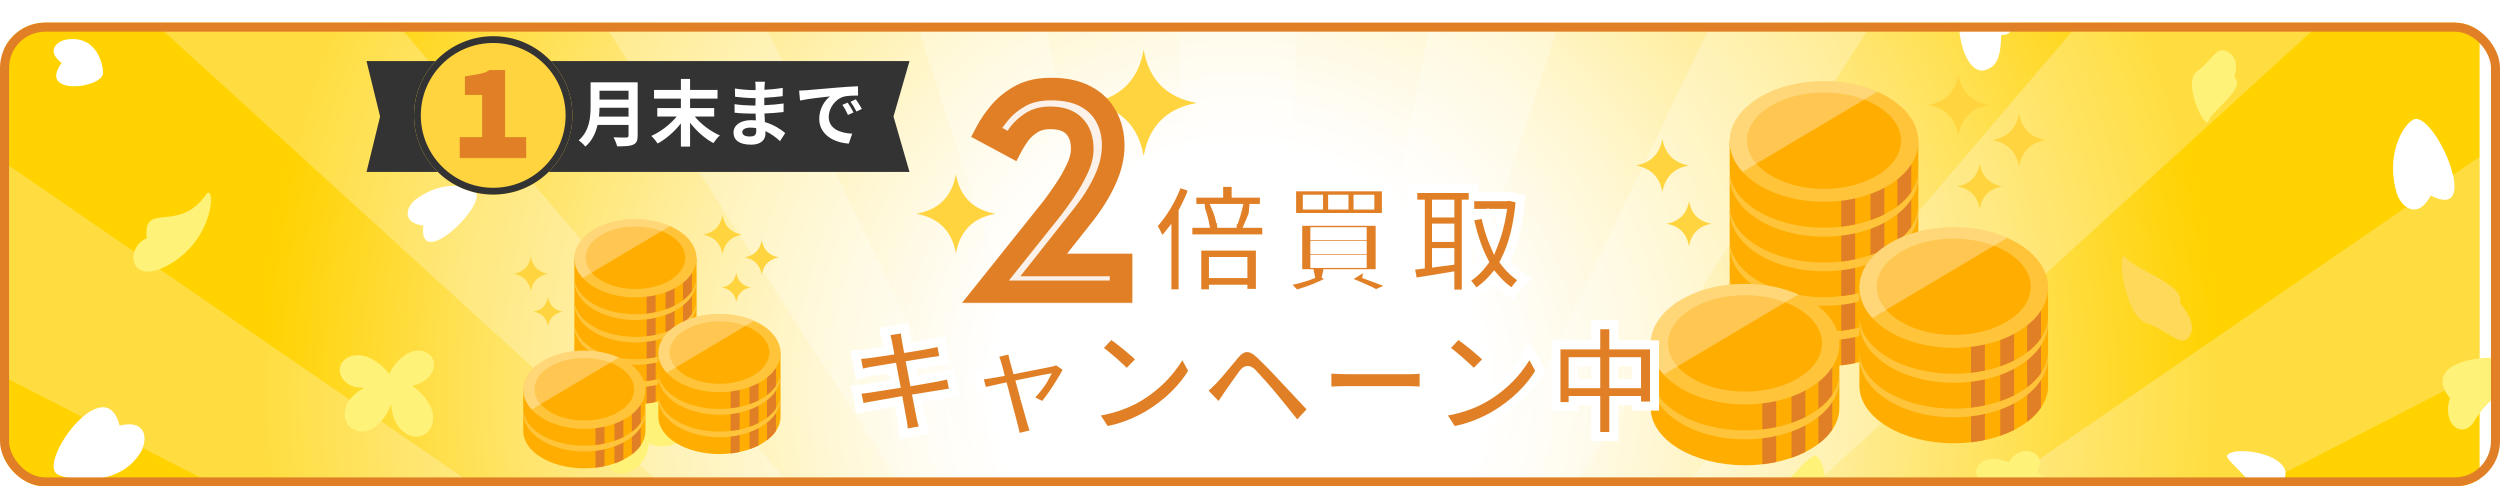 <svg width="1105" height="215" viewBox="0 0 1105 215" fill="none" xmlns="http://www.w3.org/2000/svg">
<g filter="url(#filter0_d_11_3699)">
<g clip-path="url(#clip0_11_3699)">
<rect width="1105" height="205" rx="20" fill="white"/>
<g clip-path="url(#clip1_11_3699)">
<path d="M1095.99 -110.724H2V435.195H1095.99V-110.724Z" fill="url(#paint0_radial_11_3699)"/>
<g opacity="0.25">
<path d="M2 61.877V156.707L544.916 435.195H545.468L2 61.877Z" fill="white"/>
<path d="M548.708 435.195H549.26L1095.99 154.753V59.256L548.708 435.195Z" fill="white"/>
<path d="M80.6 -110.724H2V-60.286L545.859 435.195H546.134L80.6 -110.724Z" fill="white"/>
<path d="M725.26 -110.724H653.716L547.307 435.195H547.444L725.26 -110.724Z" fill="white"/>
<path d="M898.801 -110.724H809.721L547.628 435.195H547.789L898.801 -110.724Z" fill="white"/>
<path d="M1095.99 -63.781V-110.724H1013.55L548.042 435.195H548.295L1095.99 -63.781Z" fill="white"/>
<path d="M284.455 -110.724H195.375L546.364 435.195H546.548L284.455 -110.724Z" fill="white"/>
<path d="M580.447 -110.724H513.729L547.008 435.195H547.146L580.447 -110.724Z" fill="white"/>
<path d="M440.438 -110.724H368.916L546.709 435.195H546.87L440.438 -110.724Z" fill="white"/>
</g>
<mask id="mask0_11_3699" style="mask-type:luminance" maskUnits="userSpaceOnUse" x="-51" y="-109" width="1199" height="598">
<path d="M1148 -109H-51V489H1148V-109Z" fill="white"/>
</mask>
<g mask="url(#mask0_11_3699)">
<path d="M900.333 198.707C910.927 204.363 902.056 215.719 892.404 209.374C891.461 226.8 872.386 218.455 879.901 205.604C868.64 201.581 872.845 188.638 887.899 194.294C892.61 185.374 905.871 189.558 900.333 198.684V198.707Z" fill="#FFF278"/>
<path d="M293.203 160.27C291.02 159.925 287.297 161.718 284.768 167.167C284.47 167.81 284.194 168.431 283.918 169.075C283.596 168.523 283.252 167.971 282.861 167.442C279.436 162.914 275.3 162.73 273.645 163.626C272.013 164.638 270.358 168.155 272.588 173.374C272.749 173.741 272.932 174.086 273.093 174.431C272.84 174.385 272.611 174.339 272.358 174.293C266.566 173.328 263.234 175.374 262.36 177.305C261.648 179.144 262.521 183.65 268.956 185.443C270.519 185.834 272.128 186.018 273.668 185.995C272.909 186.96 272.197 187.972 271.485 189.052C267.899 194.363 269.577 198.317 272.404 199.213C275.001 200.179 282.034 198.432 285.182 191.88C286.17 189.834 286.63 187.857 286.722 186.109C288.515 186.937 290.905 187.397 293.64 187.236C300.971 186.822 305.453 180.822 305.66 177.994C306.004 174.983 303.063 171.948 296.65 173.351C295.8 173.512 294.973 173.695 294.145 173.902C294.743 172.96 295.271 171.994 295.708 170.937C298.374 164.178 295.18 160.615 293.18 160.247L293.203 160.27Z" fill="#FFF278"/>
<path d="M1051.14 -2.377C1046.78 2.175 1038.34 -8.492 1037.95 -9.343C1035.88 -0.423 1016.88 -5.802 1020.16 -9.458C1025.13 -14.975 1025.79 -18.148 1026.02 -18.584C1025.75 -18.584 1013.52 -20.745 1012.65 -22.492C1011.68 -24.01 1014.69 -31.527 1025.89 -28.677C1025.31 -29.964 1021.5 -40.677 1024.74 -40.93C1032.73 -41.573 1040.46 -32.309 1040.32 -29.987C1052.38 -32.47 1059.6 -26.125 1059.28 -23.228C1059.03 -21.021 1049.12 -18.561 1048.23 -18.4C1049.03 -17.619 1055.51 -6.929 1051.14 -2.377Z" fill="#FFF278"/>
<path d="M948.527 132.729C938.759 129.35 935.197 98.728 939.633 104.016C944.068 109.303 965.971 115.947 963.558 123.832C970.222 132.476 969.372 135.787 967.579 138.798C964.454 144.063 958.294 136.085 948.527 132.729Z" fill="#FFD959"/>
<path d="M971.073 21.531C964.339 26.152 974.773 48.107 976.198 43.417C977.623 38.727 993.136 29.003 987.62 24.129C989.436 16.612 987.275 14.52 984.449 12.865C979.507 9.968 977.83 16.934 971.073 21.531Z" fill="#FFF278"/>
<path d="M257.465 -23.596C250.961 -15.803 276.173 0.634 275.598 -4.653C275.024 -9.94 290.468 -26.998 280.655 -29.113C279.138 -37.366 275.208 -38.355 270.588 -38.608C262.544 -39.044 263.946 -31.412 257.442 -23.619L257.465 -23.596Z" fill="#FFF278"/>
<path d="M984.541 191.052C989.528 186.109 1019.52 192.546 1007.34 204.96C1008.92 213.811 1001.8 218.202 998.882 210.731C994.699 200.064 982.564 193.006 984.541 191.052Z" fill="white"/>
<path d="M1117.77 152.201C1111.43 144.499 1067.39 146.729 1082.84 166.017C1079.14 177.581 1088.63 184.983 1094.03 175.581C1101.77 162.155 1120.3 155.281 1117.77 152.201Z" fill="#FFF278"/>
<path d="M802.657 191.489C808.655 194.983 809.988 222.8 794.061 215.834C786.017 219.604 782.731 215.214 784.592 210.846C786.546 206.248 800.267 190.11 802.657 191.489Z" fill="#FFF278"/>
<path d="M848.392 121.947C844.715 115.97 856.758 90.521 867.651 104.315C876.637 104.775 877.465 110.269 873.719 113.28C869.789 116.453 849.863 124.315 848.392 121.924V121.947Z" fill="white"/>
<path d="M865.951 3.048C864.71 -10.078 877.258 -34.47 877.488 -27.067C877.718 -19.665 898.448 5.37 884.498 5.531C884.383 17.256 881.464 19.462 877.97 20.819C871.834 23.187 866.985 14.06 865.951 3.048Z" fill="white"/>
<path d="M90.957 76.107C78.891 93.556 62.918 78.567 64.895 95.28C55.196 99.326 56.92 116.499 73.835 107.464C95.553 95.878 95.278 69.831 90.957 76.107Z" fill="#FFF278"/>
<path d="M1067.53 42.589C1077.25 41.44 1097.13 88.222 1074.4 76.429C1068.54 87.533 1061.14 81.533 1059.28 75.096C1053.95 56.636 1063.65 43.072 1067.53 42.589Z" fill="white"/>
<path d="M210.443 75.119C214.005 82.061 184.679 109.947 187.116 89.694C177.187 88.429 179.6 81.234 183.898 78.038C196.171 68.889 209.018 72.36 210.443 75.119Z" fill="white"/>
<path d="M45.543 22.29C45.267 29.233 16.47 32.428 27.249 17.83C20.148 12.474 25.158 7.968 29.892 7.393C43.406 5.738 45.658 19.508 45.543 22.267V22.29Z" fill="white"/>
<path d="M24.882 199.282C17.55 192.799 46.554 153.304 52.875 178.109C65.055 175.098 65.515 184.615 61.93 190.293C51.703 206.57 27.801 201.857 24.859 199.282H24.882Z" fill="white"/>
<path d="M187.116 158.615C185.507 159.58 183.76 160.178 182.082 160.546C184.656 162.155 187.644 164.776 190.034 169.236C192.723 174.224 191.39 180.086 187.277 182.224C183.14 184.362 177.808 181.949 175.096 176.96C173.625 174.247 173.027 171.305 172.866 168.592C172.016 171.167 170.499 174.109 167.741 177.075C163.903 181.236 157.905 181.857 154.572 178.638C151.217 175.42 151.791 169.557 155.63 165.419C157.215 163.718 159.077 162.431 160.984 161.465C159.812 161.442 158.571 161.327 157.238 161.052C152.55 160.109 149.47 156.063 150.321 152.247C151.171 148.431 155.63 146.27 160.318 147.212C166.431 148.454 170.752 153.695 172.131 155.258C173.188 152.776 175.303 149.235 179.968 146.385C184.036 143.902 189.046 144.775 191.023 148.155C192.999 151.534 191.184 156.155 187.116 158.638V158.615Z" fill="#FFF278"/>
<path d="M286.124 117.464C277.621 115.786 264.59 103.303 269.301 104.545C274.013 105.786 293.663 97.418 291.158 106.223C298.512 108.476 299.362 110.729 299.569 113.211C299.914 117.533 293.249 118.867 286.124 117.464Z" fill="#FFEDA4"/>
<path d="M262.36 47.762C261.257 54.705 237.401 58.176 239.309 45.026C232.782 38.819 235.724 34.129 240.527 34.267C245.56 34.405 262.797 45.003 262.36 47.785V47.762Z" fill="#FFD959"/>
</g>
<path d="M482 35.5C495.317 37.856 503.164 45.683 505.5 59C507.856 45.663 515.683 37.836 529 35.5C515.683 33.164 507.856 25.317 505.5 12C503.164 25.317 495.317 33.164 482 35.5Z" fill="#FFD43E"/>
<path d="M405 84.483C414.92 86.254 420.756 92.075 422.509 102C424.261 92.075 430.098 86.254 440 84.483C430.098 82.746 424.261 76.907 422.509 67C420.756 76.907 414.92 82.746 405 84.483Z" fill="#FFD43E"/>
<g clip-path="url(#clip2_11_3699)">
<path d="M880.65 51.93C887.32 53.11 891.25 57.03 892.42 63.7C893.6 57.02 897.52 53.1 904.19 51.93C897.52 50.76 893.6 46.83 892.42 40.16C891.25 46.83 887.32 50.76 880.65 51.93Z" fill="#FFD43E"/>
<path d="M865.05 72.37C870.71 73.38 874.04 76.7 875.03 82.36C876.03 76.7 879.36 73.38 885.01 72.37C879.36 71.38 876.03 68.05 875.03 62.4C874.03 68.05 870.7 71.38 865.05 72.37Z" fill="#FFD43E"/>
<path d="M852.2 36.4C859.8 37.75 864.27 42.21 865.61 49.82C866.95 42.21 871.42 37.75 879.02 36.4C871.42 35.06 866.95 30.59 865.61 23C864.26 30.6 859.8 35.07 852.2 36.4Z" fill="#FFD43E"/>
<path d="M723 63.14C729.67 64.32 733.6 68.24 734.77 74.91C735.95 68.23 739.87 64.31 746.54 63.14C739.87 61.97 735.95 58.04 734.77 51.37C733.6 58.04 729.67 61.97 723 63.14Z" fill="#FFD43E"/>
<path d="M736.56 88.89C742.22 89.9 745.55 93.22 746.55 98.88C747.55 93.22 750.88 89.9 756.53 88.89C750.88 87.9 747.55 84.57 746.55 78.92C745.55 84.57 742.22 87.9 736.56 88.89Z" fill="#FFD43E"/>
<path d="M764.51 113.81V126.52C764.51 140.54 783.18 151.92 806.2 151.92C829.22 151.92 847.91 140.54 847.91 126.52V132.96V113.81H764.51Z" fill="#FFAD00"/>
<path d="M813.84 151.47C815.94 151.23 817.98 150.89 819.97 150.47V131.34H813.84V151.47Z" fill="#E07F25"/>
<path d="M838.64 142.47C841.15 140.58 843.22 138.46 844.77 136.18V120.75H838.64V142.46V142.47Z" fill="#E07F25"/>
<path d="M826.76 148.6C828.93 147.85 830.99 147 832.89 146.03V127.78H826.76V148.61V148.6Z" fill="#E07F25"/>
<path d="M847.91 113.81C847.91 128.52 829.24 140.47 806.21 140.47C783.18 140.47 764.51 128.52 764.51 113.81C764.51 99.1 783.18 87.17 806.21 87.17C829.24 87.17 847.91 99.12 847.91 113.81Z" fill="#FFC439"/>
<path d="M764.51 98.52V111.23C764.51 125.25 783.18 136.63 806.2 136.63C829.22 136.63 847.91 125.25 847.91 111.23V117.67V98.52H764.51Z" fill="#FFAD00"/>
<path d="M813.84 136.19C815.94 135.95 817.98 135.61 819.97 135.19V116.06H813.84V136.19Z" fill="#E07F25"/>
<path d="M838.64 127.18C841.15 125.29 843.22 123.17 844.77 120.89V105.46H838.64V127.17V127.18Z" fill="#E07F25"/>
<path d="M826.76 133.31C828.93 132.56 830.99 131.71 832.89 130.74V112.49H826.76V133.32V133.31Z" fill="#E07F25"/>
<path d="M847.91 98.52C847.91 113.23 829.24 125.18 806.21 125.18C783.18 125.18 764.51 113.23 764.51 98.52C764.51 83.81 783.18 71.88 806.21 71.88C829.24 71.88 847.91 83.83 847.91 98.52Z" fill="#FFC439"/>
<path d="M764.51 83.24V95.95C764.51 109.97 783.18 121.35 806.2 121.35C829.22 121.35 847.91 109.97 847.91 95.95V102.39V83.24H764.51Z" fill="#FFAD00"/>
<path d="M813.84 120.9C815.94 120.66 817.98 120.32 819.97 119.9V100.77H813.84V120.9Z" fill="#E07F25"/>
<path d="M838.64 111.89C841.15 110 843.22 107.88 844.77 105.6V90.17H838.64V111.88V111.89Z" fill="#E07F25"/>
<path d="M826.76 118.03C828.93 117.28 830.99 116.43 832.89 115.46V97.21H826.76V118.04V118.03Z" fill="#E07F25"/>
<path d="M847.91 83.24C847.91 97.95 829.24 109.9 806.21 109.9C783.18 109.9 764.51 97.95 764.51 83.24C764.51 68.53 783.18 56.6 806.21 56.6C829.24 56.6 847.91 68.55 847.91 83.24Z" fill="#FFC439"/>
<path d="M764.51 67.95V80.66C764.51 94.68 783.18 106.06 806.2 106.06C829.22 106.06 847.91 94.68 847.91 80.66V87.1V67.95H764.51Z" fill="#FFAD00"/>
<path d="M813.84 105.61C815.94 105.37 817.98 105.03 819.97 104.61V85.48H813.84V105.61Z" fill="#E07F25"/>
<path d="M838.64 96.61C841.15 94.72 843.22 92.6 844.77 90.32V74.89H838.64V96.6V96.61Z" fill="#E07F25"/>
<path d="M826.76 102.74C828.93 101.99 830.99 101.14 832.89 100.17V81.92H826.76V102.75V102.74Z" fill="#E07F25"/>
<path d="M847.91 67.95C847.91 82.66 829.24 94.61 806.21 94.61C783.18 94.61 764.51 82.66 764.51 67.95C764.51 53.24 783.18 41.31 806.21 41.31C829.24 41.31 847.91 53.26 847.91 67.95Z" fill="#FFC439"/>
<path d="M764.51 52.52V65.23C764.51 79.25 783.18 90.63 806.2 90.63C829.22 90.63 847.91 79.26 847.91 65.23V52.52H764.51Z" fill="#FFAD00"/>
<path d="M813.84 90.19C815.94 89.95 817.98 89.61 819.97 89.19V70.07H813.84V90.2V90.19Z" fill="#E07F25"/>
<path d="M838.64 81.18C841.15 79.29 843.22 77.17 844.77 74.89V59.46H838.64V81.17V81.18Z" fill="#E07F25"/>
<path d="M826.76 87.31C828.93 86.56 830.99 85.7 832.89 84.74V66.49H826.76V87.32V87.31Z" fill="#E07F25"/>
<path d="M847.91 52.52C847.91 67.23 829.24 79.18 806.21 79.18C783.18 79.18 764.51 67.23 764.51 52.52C764.51 37.81 783.17 25.88 806.21 25.88C829.25 25.88 847.91 37.83 847.91 52.52Z" fill="#FFC439"/>
<path d="M840.24 52.17C840.24 63.91 825 73.49 806.21 73.49C787.42 73.49 772.18 63.92 772.18 52.17C772.18 40.42 787.41 30.89 806.21 30.89C825.01 30.89 840.24 40.45 840.24 52.17Z" fill="#FFAD00"/>
<path opacity="0.32" d="M806.21 25.88C783.17 25.88 764.51 37.83 764.51 52.52C764.51 57.43 766.62 62.01 770.25 65.96L829.81 30.57C823.1 27.62 814.97 25.88 806.21 25.88Z" fill="white"/>
<path d="M729.61 157.53V170.24C729.61 184.26 748.28 195.64 771.31 195.64C794.34 195.64 813.01 184.26 813.01 170.24V176.68V157.53H729.61Z" fill="#FFAD00"/>
<path d="M778.94 195.2C781.04 194.96 783.08 194.62 785.07 194.2V175.07H778.94V195.2Z" fill="#E07F25"/>
<path d="M803.73 186.19C806.24 184.3 808.31 182.18 809.86 179.9V164.47H803.73V186.18V186.19Z" fill="#E07F25"/>
<path d="M791.85 192.32C794.02 191.57 796.08 190.72 797.98 189.75V171.5H791.85V192.33V192.32Z" fill="#E07F25"/>
<path d="M813 157.53C813 172.24 794.33 184.19 771.3 184.19C748.27 184.19 729.6 172.24 729.6 157.53C729.6 142.82 748.27 130.89 771.3 130.89C794.33 130.89 813 142.84 813 157.53Z" fill="#FFC439"/>
<path d="M729.61 142.1V154.81C729.61 168.83 748.28 180.21 771.31 180.21C794.34 180.21 813.01 168.84 813.01 154.81V142.1H729.61Z" fill="#FFAD00"/>
<path d="M778.94 179.77C781.04 179.53 783.08 179.19 785.07 178.77V159.65H778.94V179.78V179.77Z" fill="#E07F25"/>
<path d="M803.73 170.76C806.24 168.87 808.31 166.75 809.86 164.47V149.04H803.73V170.75V170.76Z" fill="#E07F25"/>
<path d="M791.85 176.9C794.02 176.15 796.08 175.29 797.98 174.33V156.08H791.85V176.91V176.9Z" fill="#E07F25"/>
<path d="M813 142.1C813 156.81 794.33 168.76 771.3 168.76C748.27 168.76 729.6 156.81 729.6 142.1C729.6 127.39 748.27 115.46 771.3 115.46C794.33 115.46 813 127.41 813 142.1Z" fill="#FFC439"/>
<path d="M805.33 141.75C805.33 153.49 790.09 163.07 771.3 163.07C752.51 163.07 737.27 153.5 737.27 141.75C737.27 130 752.5 120.47 771.3 120.47C790.1 120.47 805.33 130.03 805.33 141.75Z" fill="#FFAD00"/>
<path opacity="0.32" d="M771.31 115.46C748.28 115.46 729.61 127.41 729.61 142.1C729.61 147.01 731.72 151.59 735.35 155.54L794.91 120.15C788.2 117.2 780.07 115.46 771.31 115.46Z" fill="white"/>
<path d="M821.86 147.81V160.52C821.87 174.54 840.53 185.92 863.55 185.92C886.57 185.92 905.26 174.54 905.26 160.52V166.96V147.81H821.86Z" fill="#FFAD00"/>
<path d="M871.19 185.47C873.29 185.23 875.33 184.89 877.32 184.47V165.34H871.19V185.47Z" fill="#E07F25"/>
<path d="M895.99 176.47C898.5 174.58 900.57 172.46 902.12 170.18V154.75H895.99V176.46V176.47Z" fill="#E07F25"/>
<path d="M884.11 182.6C886.28 181.85 888.34 181 890.24 180.03V161.78H884.11V182.61V182.6Z" fill="#E07F25"/>
<path d="M905.26 147.81C905.26 162.52 886.59 174.47 863.56 174.47C840.53 174.47 821.86 162.52 821.86 147.81C821.86 133.1 840.53 121.17 863.56 121.17C886.59 121.17 905.26 133.12 905.26 147.81Z" fill="#FFC439"/>
<path d="M821.86 132.52V145.23C821.87 159.25 840.53 170.63 863.55 170.63C886.57 170.63 905.26 159.25 905.26 145.23V151.67V132.52H821.86Z" fill="#FFAD00"/>
<path d="M871.19 170.19C873.29 169.95 875.33 169.61 877.32 169.19V150.06H871.19V170.19Z" fill="#E07F25"/>
<path d="M895.99 161.18C898.5 159.29 900.57 157.17 902.12 154.89V139.46H895.99V161.17V161.18Z" fill="#E07F25"/>
<path d="M884.11 167.31C886.28 166.56 888.34 165.71 890.24 164.74V146.49H884.11V167.32V167.31Z" fill="#E07F25"/>
<path d="M905.26 132.52C905.26 147.23 886.59 159.18 863.56 159.18C840.53 159.18 821.86 147.23 821.86 132.52C821.86 117.81 840.53 105.88 863.56 105.88C886.59 105.88 905.26 117.83 905.26 132.52Z" fill="#FFC439"/>
<path d="M821.86 117.09V129.8C821.87 143.82 840.53 155.2 863.55 155.2C886.57 155.2 905.26 143.83 905.26 129.8V117.09H821.86Z" fill="#FFAD00"/>
<path d="M871.19 154.76C873.29 154.52 875.33 154.18 877.32 153.76V134.64H871.19V154.77V154.76Z" fill="#E07F25"/>
<path d="M895.99 145.75C898.5 143.86 900.57 141.74 902.12 139.46V124.03H895.99V145.74V145.75Z" fill="#E07F25"/>
<path d="M884.11 151.89C886.28 151.14 888.34 150.28 890.24 149.32V131.07H884.11V151.9V151.89Z" fill="#E07F25"/>
<path d="M905.26 117.09C905.26 131.8 886.59 143.75 863.56 143.75C840.53 143.75 821.86 131.8 821.86 117.09C821.86 102.38 840.53 90.45 863.56 90.45C886.59 90.45 905.26 102.4 905.26 117.09Z" fill="#FFC439"/>
<path d="M897.59 116.74C897.59 128.48 882.35 138.05 863.56 138.05C844.77 138.05 829.53 128.48 829.53 116.74C829.53 105 844.76 95.46 863.56 95.46C882.36 95.46 897.59 105.02 897.59 116.74Z" fill="#FFAD00"/>
<path opacity="0.32" d="M863.56 90.45C840.52 90.45 821.86 102.4 821.86 117.09C821.86 122 823.98 126.58 827.6 130.53L887.17 95.14C880.46 92.19 872.33 90.45 863.57 90.45H863.56Z" fill="white"/>
</g>
<g clip-path="url(#clip3_11_3699)">
<path d="M329.067 103.768C333.385 104.534 335.93 107.077 336.687 111.404C337.451 107.07 339.989 104.527 344.307 103.768C339.989 103.009 337.451 100.46 336.687 96.132C335.93 100.46 333.385 103.009 329.067 103.768Z" fill="#FFD43E"/>
<path d="M318.967 117.029C322.631 117.684 324.787 119.838 325.428 123.51C326.076 119.838 328.232 117.684 331.89 117.029C328.232 116.386 326.076 114.226 325.428 110.561C324.781 114.226 322.625 116.386 318.967 117.029Z" fill="#FFD43E"/>
<path d="M310.648 93.693C315.568 94.569 318.462 97.463 319.33 102.399C320.197 97.463 323.091 94.569 328.012 93.693C323.091 92.824 320.197 89.924 319.33 85C318.455 89.93 315.568 92.83 310.648 93.693Z" fill="#FFD43E"/>
<path d="M227 111.041C231.318 111.806 233.863 114.349 234.62 118.677C235.384 114.343 237.922 111.8 242.24 111.041C237.922 110.282 235.384 107.732 234.62 103.405C233.863 107.732 231.318 110.282 227 111.041Z" fill="#FFD43E"/>
<path d="M235.779 127.746C239.444 128.401 241.599 130.555 242.247 134.227C242.894 130.555 245.05 128.401 248.708 127.746C245.05 127.104 242.894 124.943 242.247 121.278C241.599 124.943 239.444 127.104 235.779 127.746Z" fill="#FFD43E"/>
<path d="M253.875 143.913V152.158C253.875 161.254 265.962 168.637 280.866 168.637C295.77 168.637 307.87 161.254 307.87 152.158V156.336V143.913H253.875Z" fill="#FFAD00"/>
<path d="M285.812 168.345C287.172 168.189 288.493 167.969 289.781 167.696V155.285H285.812V168.345Z" fill="#E07F25"/>
<path d="M301.868 162.506C303.493 161.28 304.834 159.905 305.837 158.425V148.415H301.868V162.5V162.506Z" fill="#E07F25"/>
<path d="M294.177 166.483C295.582 165.996 296.916 165.445 298.146 164.816V152.976H294.177V166.489V166.483Z" fill="#E07F25"/>
<path d="M307.87 143.913C307.87 153.456 295.783 161.209 280.872 161.209C265.962 161.209 253.875 153.456 253.875 143.913C253.875 134.37 265.962 126.63 280.872 126.63C295.783 126.63 307.87 134.383 307.87 143.913Z" fill="#FFC439"/>
<path d="M253.875 133.993V142.239C253.875 151.335 265.962 158.717 280.866 158.717C295.77 158.717 307.87 151.335 307.87 142.239V146.417V133.993H253.875Z" fill="#FFAD00"/>
<path d="M285.812 158.432C287.172 158.276 288.493 158.056 289.781 157.783V145.373H285.812V158.432Z" fill="#E07F25"/>
<path d="M301.868 152.587C303.493 151.361 304.834 149.985 305.837 148.506V138.496H301.868V152.58V152.587Z" fill="#E07F25"/>
<path d="M294.177 156.563C295.582 156.077 296.916 155.525 298.146 154.896V143.057H294.177V156.57V156.563Z" fill="#E07F25"/>
<path d="M307.87 133.994C307.87 143.537 295.783 151.289 280.872 151.289C265.962 151.289 253.875 143.537 253.875 133.994C253.875 124.45 265.962 116.711 280.872 116.711C295.783 116.711 307.87 124.463 307.87 133.994Z" fill="#FFC439"/>
<path d="M253.875 124.081V132.326C253.875 141.422 265.962 148.804 280.866 148.804C295.77 148.804 307.87 141.422 307.87 132.326V136.504V124.081H253.875Z" fill="#FFAD00"/>
<path d="M285.812 148.513C287.172 148.357 288.493 148.136 289.781 147.864V135.453H285.812V148.513Z" fill="#E07F25"/>
<path d="M301.868 142.667C303.493 141.441 304.834 140.066 305.837 138.587V128.576H301.868V142.661V142.667Z" fill="#E07F25"/>
<path d="M294.177 146.651C295.582 146.164 296.916 145.613 298.146 144.983V133.144H294.177V146.657V146.651Z" fill="#E07F25"/>
<path d="M307.87 124.081C307.87 133.624 295.783 141.376 280.872 141.376C265.962 141.376 253.875 133.624 253.875 124.081C253.875 114.538 265.962 106.798 280.872 106.798C295.783 106.798 307.87 114.551 307.87 124.081Z" fill="#FFC439"/>
<path d="M253.875 114.161V122.407C253.875 131.502 265.962 138.885 280.866 138.885C295.77 138.885 307.87 131.502 307.87 122.407V126.585V114.161H253.875Z" fill="#FFAD00"/>
<path d="M285.812 138.593C287.172 138.437 288.493 138.217 289.781 137.944V125.534H285.812V138.593Z" fill="#E07F25"/>
<path d="M301.868 132.754C303.493 131.528 304.834 130.153 305.837 128.674V118.664H301.868V132.748V132.754Z" fill="#E07F25"/>
<path d="M294.177 136.731C295.582 136.245 296.916 135.693 298.146 135.064V123.224H294.177V136.738V136.731Z" fill="#E07F25"/>
<path d="M307.87 114.161C307.87 123.704 295.783 131.457 280.872 131.457C265.962 131.457 253.875 123.704 253.875 114.161C253.875 104.618 265.962 96.879 280.872 96.879C295.783 96.879 307.87 104.631 307.87 114.161Z" fill="#FFC439"/>
<path d="M253.875 104.151V112.397C253.875 121.492 265.962 128.875 280.866 128.875C295.77 128.875 307.87 121.499 307.87 112.397V104.151H253.875Z" fill="#FFAD00"/>
<path d="M285.812 128.589C287.172 128.434 288.493 128.213 289.781 127.941V115.537H285.812V128.596V128.589Z" fill="#E07F25"/>
<path d="M301.868 122.744C303.493 121.518 304.834 120.143 305.837 118.664V108.653H301.868V122.738V122.744Z" fill="#E07F25"/>
<path d="M294.177 126.721C295.582 126.234 296.916 125.677 298.146 125.054V113.214H294.177V126.728V126.721Z" fill="#E07F25"/>
<path d="M307.87 104.151C307.87 113.694 295.783 121.447 280.872 121.447C265.962 121.447 253.875 113.694 253.875 104.151C253.875 94.608 265.956 86.868 280.872 86.868C295.789 86.868 307.87 94.621 307.87 104.151Z" fill="#FFC439"/>
<path d="M302.904 103.924C302.904 111.54 293.038 117.755 280.872 117.755C268.707 117.755 258.84 111.547 258.84 103.924C258.84 96.301 268.701 90.119 280.872 90.119C293.044 90.119 302.904 96.321 302.904 103.924Z" fill="#FFAD00"/>
<path opacity="0.32" d="M280.872 86.868C265.956 86.868 253.875 94.621 253.875 104.151C253.875 107.336 255.241 110.308 257.591 112.87L296.152 89.911C291.807 87.997 286.544 86.868 280.872 86.868Z" fill="white"/>
<path d="M231.279 172.276V180.522C231.279 189.617 243.367 197 258.277 197C273.187 197 285.275 189.617 285.275 180.522V184.7V172.276H231.279Z" fill="#FFAD00"/>
<path d="M263.217 196.715C264.577 196.559 265.897 196.338 267.186 196.066V183.655H263.217V196.715Z" fill="#E07F25"/>
<path d="M279.267 190.869C280.892 189.643 282.232 188.268 283.235 186.789V176.779H279.267V190.863V190.869Z" fill="#E07F25"/>
<path d="M271.575 194.846C272.98 194.36 274.314 193.808 275.544 193.179V181.339H271.575V194.853V194.846Z" fill="#E07F25"/>
<path d="M285.268 172.276C285.268 181.819 273.181 189.572 258.271 189.572C243.36 189.572 231.273 181.819 231.273 172.276C231.273 162.733 243.36 154.994 258.271 154.994C273.181 154.994 285.268 162.746 285.268 172.276Z" fill="#FFC439"/>
<path d="M231.279 162.266V170.512C231.279 179.607 243.367 186.99 258.277 186.99C273.187 186.99 285.275 179.614 285.275 170.512V162.266H231.279Z" fill="#FFAD00"/>
<path d="M263.217 186.704C264.577 186.549 265.897 186.328 267.186 186.056V173.652H263.217V186.711V186.704Z" fill="#E07F25"/>
<path d="M279.267 180.859C280.892 179.633 282.232 178.258 283.235 176.779V166.768H279.267V180.853V180.859Z" fill="#E07F25"/>
<path d="M271.575 184.842C272.98 184.356 274.314 183.798 275.544 183.175V171.336H271.575V184.849V184.842Z" fill="#E07F25"/>
<path d="M285.268 162.266C285.268 171.809 273.181 179.562 258.271 179.562C243.36 179.562 231.273 171.809 231.273 162.266C231.273 152.723 243.36 144.983 258.271 144.983C273.181 144.983 285.268 152.736 285.268 162.266Z" fill="#FFC439"/>
<path d="M280.303 162.039C280.303 169.655 270.436 175.87 258.271 175.87C246.106 175.87 236.239 169.662 236.239 162.039C236.239 154.416 246.099 148.234 258.271 148.234C270.442 148.234 280.303 154.436 280.303 162.039Z" fill="#FFAD00"/>
<path opacity="0.32" d="M258.277 144.983C243.367 144.983 231.279 152.736 231.279 162.266C231.279 165.451 232.646 168.423 234.996 170.985L273.556 148.026C269.212 146.112 263.949 144.983 258.277 144.983Z" fill="white"/>
<path d="M291.005 165.97V174.216C291.011 183.311 303.092 190.694 317.996 190.694C332.9 190.694 345 183.311 345 174.216V178.394V165.97H291.005Z" fill="#FFAD00"/>
<path d="M322.942 190.402C324.302 190.247 325.623 190.026 326.911 189.753V177.343H322.942V190.402Z" fill="#E07F25"/>
<path d="M338.998 184.563C340.623 183.337 341.964 181.962 342.967 180.483V170.473H338.998V184.557V184.563Z" fill="#E07F25"/>
<path d="M331.307 188.54C332.712 188.054 334.046 187.502 335.276 186.873V175.033H331.307V188.547V188.54Z" fill="#E07F25"/>
<path d="M345 165.97C345 175.513 332.913 183.266 318.002 183.266C303.092 183.266 291.005 175.513 291.005 165.97C291.005 156.427 303.092 148.688 318.002 148.688C332.913 148.688 345 156.44 345 165.97Z" fill="#FFC439"/>
<path d="M291.005 156.051V164.297C291.011 173.392 303.092 180.775 317.996 180.775C332.9 180.775 345 173.392 345 164.297V168.475V156.051H291.005Z" fill="#FFAD00"/>
<path d="M322.942 180.489C324.302 180.334 325.623 180.113 326.911 179.841V167.43H322.942V180.489Z" fill="#E07F25"/>
<path d="M338.998 174.644C340.623 173.418 341.964 172.043 342.967 170.563V160.553H338.998V174.638V174.644Z" fill="#E07F25"/>
<path d="M331.307 178.621C332.712 178.134 334.046 177.583 335.276 176.954V165.114H331.307V178.627V178.621Z" fill="#E07F25"/>
<path d="M345 156.051C345 165.594 332.913 173.347 318.002 173.347C303.092 173.347 291.005 165.594 291.005 156.051C291.005 146.508 303.092 138.768 318.002 138.768C332.913 138.768 345 146.521 345 156.051Z" fill="#FFC439"/>
<path d="M291.005 146.041V154.286C291.011 163.382 303.092 170.765 317.996 170.765C332.9 170.765 345 163.388 345 154.286V146.041H291.005Z" fill="#FFAD00"/>
<path d="M322.942 170.479C324.302 170.323 325.623 170.103 326.911 169.83V157.426H322.942V170.486V170.479Z" fill="#E07F25"/>
<path d="M338.998 164.634C340.623 163.408 341.964 162.032 342.967 160.553V150.543H338.998V164.627V164.634Z" fill="#E07F25"/>
<path d="M331.307 168.617C332.712 168.131 334.046 167.573 335.276 166.95V155.11H331.307V168.624V168.617Z" fill="#E07F25"/>
<path d="M345 146.041C345 155.584 332.913 163.336 318.002 163.336C303.092 163.336 291.005 155.584 291.005 146.041C291.005 136.498 303.092 128.758 318.002 128.758C332.913 128.758 345 136.511 345 146.041Z" fill="#FFC439"/>
<path d="M340.034 145.814C340.034 153.43 330.167 159.639 318.002 159.639C305.837 159.639 295.97 153.43 295.97 145.814C295.97 138.197 305.831 132.008 318.002 132.008C330.174 132.008 340.034 138.21 340.034 145.814Z" fill="#FFAD00"/>
<path opacity="0.32" d="M318.002 128.758C303.086 128.758 291.005 136.511 291.005 146.041C291.005 149.226 292.377 152.197 294.721 154.76L333.288 131.801C328.944 129.887 323.68 128.758 318.009 128.758H318.002Z" fill="white"/>
</g>
</g>
<g filter="url(#filter1_d_11_3699)">
<mask id="path-157-outside-1_11_3699" maskUnits="userSpaceOnUse" x="504" y="66" width="172" height="55" fill="black">
<rect fill="white" x="504" y="66" width="172" height="55"/>
<path d="M518.544 68.748L525.668 70.984C524.368 74.416 522.756 78.004 520.936 81.436V117.888H513.76V92.616C512.928 93.656 512.044 94.644 511.212 95.58C510.536 93.708 508.508 89.496 507.26 87.624C511.732 83.1 516.048 75.924 518.544 68.748ZM547.352 103.588H534.352V108.892H547.352V103.588ZM526.968 117.888V96.776H555.1V117.68H547.352V115.86H534.352V117.888H526.968ZM545.064 80.136H535.704C536.588 82.216 537.316 84.608 537.524 86.324L536.068 86.688H544.544L543.14 86.428C543.816 84.66 544.596 82.164 545.064 80.136ZM550.264 86.688H557.908V93.604H523.016V86.688H530.4C530.036 84.816 529.36 82.424 528.632 80.552L530.452 80.136H524.784V73.376H536.64V68.592H544.388V73.376H556.868V80.136H550.264L552.76 80.552C551.824 82.892 550.992 85.024 550.264 86.688ZM603.46 78.628V76.08H598.26V78.628H603.46ZM592.02 78.628V76.08H587.028V78.628H592.02ZM580.788 78.628V76.08H575.848V78.628H580.788ZM610.792 70.568V84.14H568.88V70.568H610.792ZM579.176 102.6V104.42H600.08V102.6H579.176ZM579.176 96.516V98.284H600.08V96.516H579.176ZM579.176 90.432V92.2H600.08V90.432H579.176ZM608.036 108.996H600.756C605.8 110.764 611.156 112.844 614.484 114.3L606.164 117.992C603.096 116.276 597.376 113.728 591.812 111.804L596.284 108.996H582.972L587.6 111.076C583.18 114.04 576.16 116.692 570.648 118.2C569.348 116.692 566.696 113.988 565.032 112.688C569.764 111.908 574.912 110.556 578.552 108.996H571.584V85.804H608.036V108.996ZM646.1 78.264V111.076C649.116 109.256 651.716 106.76 653.952 103.692C650.936 98.024 648.856 91.368 647.244 83.828L654.472 82.424C655.356 87.052 656.604 91.472 658.32 95.476C659.88 91.524 661.024 87.104 661.804 82.32H647.608V78.264H646.1ZM632.944 104.004L638.82 103.224V99.636H632.944V104.004ZM632.944 88.82V92.928H638.82V88.82H632.944ZM638.82 78.264H632.944V82.112H638.82V78.264ZM665.08 74.728L670.02 75.924C669.084 87.468 666.796 96.568 663.052 103.692C665.444 106.916 668.356 109.568 671.788 111.492C670.072 112.896 667.732 115.808 666.588 117.732C663.416 115.756 660.764 113.364 658.424 110.556C656.032 113.416 653.224 115.808 650 117.836C649.064 116.276 647.556 114.144 646.1 112.636V117.992H638.82V110.296C633.1 111.284 627.224 112.168 622.544 112.948L621.14 105.408C622.544 105.252 624.104 105.096 625.768 104.888V78.264H622.44V71.296H649.168V74.936H663.78L665.08 74.728Z"/>
</mask>
<path d="M518.544 68.748L525.668 70.984C524.368 74.416 522.756 78.004 520.936 81.436V117.888H513.76V92.616C512.928 93.656 512.044 94.644 511.212 95.58C510.536 93.708 508.508 89.496 507.26 87.624C511.732 83.1 516.048 75.924 518.544 68.748ZM547.352 103.588H534.352V108.892H547.352V103.588ZM526.968 117.888V96.776H555.1V117.68H547.352V115.86H534.352V117.888H526.968ZM545.064 80.136H535.704C536.588 82.216 537.316 84.608 537.524 86.324L536.068 86.688H544.544L543.14 86.428C543.816 84.66 544.596 82.164 545.064 80.136ZM550.264 86.688H557.908V93.604H523.016V86.688H530.4C530.036 84.816 529.36 82.424 528.632 80.552L530.452 80.136H524.784V73.376H536.64V68.592H544.388V73.376H556.868V80.136H550.264L552.76 80.552C551.824 82.892 550.992 85.024 550.264 86.688ZM603.46 78.628V76.08H598.26V78.628H603.46ZM592.02 78.628V76.08H587.028V78.628H592.02ZM580.788 78.628V76.08H575.848V78.628H580.788ZM610.792 70.568V84.14H568.88V70.568H610.792ZM579.176 102.6V104.42H600.08V102.6H579.176ZM579.176 96.516V98.284H600.08V96.516H579.176ZM579.176 90.432V92.2H600.08V90.432H579.176ZM608.036 108.996H600.756C605.8 110.764 611.156 112.844 614.484 114.3L606.164 117.992C603.096 116.276 597.376 113.728 591.812 111.804L596.284 108.996H582.972L587.6 111.076C583.18 114.04 576.16 116.692 570.648 118.2C569.348 116.692 566.696 113.988 565.032 112.688C569.764 111.908 574.912 110.556 578.552 108.996H571.584V85.804H608.036V108.996ZM646.1 78.264V111.076C649.116 109.256 651.716 106.76 653.952 103.692C650.936 98.024 648.856 91.368 647.244 83.828L654.472 82.424C655.356 87.052 656.604 91.472 658.32 95.476C659.88 91.524 661.024 87.104 661.804 82.32H647.608V78.264H646.1ZM632.944 104.004L638.82 103.224V99.636H632.944V104.004ZM632.944 88.82V92.928H638.82V88.82H632.944ZM638.82 78.264H632.944V82.112H638.82V78.264ZM665.08 74.728L670.02 75.924C669.084 87.468 666.796 96.568 663.052 103.692C665.444 106.916 668.356 109.568 671.788 111.492C670.072 112.896 667.732 115.808 666.588 117.732C663.416 115.756 660.764 113.364 658.424 110.556C656.032 113.416 653.224 115.808 650 117.836C649.064 116.276 647.556 114.144 646.1 112.636V117.992H638.82V110.296C633.1 111.284 627.224 112.168 622.544 112.948L621.14 105.408C622.544 105.252 624.104 105.096 625.768 104.888V78.264H622.44V71.296H649.168V74.936H663.78L665.08 74.728Z" fill="#E07F25"/>
<path d="M518.544 68.748L519.143 66.84L517.292 66.259L516.655 68.091L518.544 68.748ZM525.668 70.984L527.538 71.692L528.289 69.71L526.267 69.076L525.668 70.984ZM520.936 81.436L519.169 80.499L518.936 80.939V81.436H520.936ZM520.936 117.888V119.888H522.936V117.888H520.936ZM513.76 117.888H511.76V119.888H513.76V117.888ZM513.76 92.616H515.76V86.914L512.198 91.367L513.76 92.616ZM511.212 95.58L509.331 96.259L510.473 99.422L512.707 96.909L511.212 95.58ZM507.26 87.624L505.838 86.218L504.692 87.377L505.596 88.733L507.26 87.624ZM547.352 103.588H549.352V101.588H547.352V103.588ZM534.352 103.588V101.588H532.352V103.588H534.352ZM534.352 108.892H532.352V110.892H534.352V108.892ZM547.352 108.892V110.892H549.352V108.892H547.352ZM526.968 117.888H524.968V119.888H526.968V117.888ZM526.968 96.776V94.776H524.968V96.776H526.968ZM555.1 96.776H557.1V94.776H555.1V96.776ZM555.1 117.68V119.68H557.1V117.68H555.1ZM547.352 117.68H545.352V119.68H547.352V117.68ZM547.352 115.86H549.352V113.86H547.352V115.86ZM534.352 115.86V113.86H532.352V115.86H534.352ZM534.352 117.888V119.888H536.352V117.888H534.352ZM545.064 80.136L547.013 80.586L547.578 78.136H545.064V80.136ZM535.704 80.136V78.136H532.681L533.863 80.918L535.704 80.136ZM537.524 86.324L538.009 88.264L539.722 87.836L539.509 86.083L537.524 86.324ZM536.068 86.688L535.583 84.748L536.068 88.688V86.688ZM544.544 86.688V88.688L544.908 84.721L544.544 86.688ZM543.14 86.428L541.272 85.714L540.414 87.957L542.776 88.395L543.14 86.428ZM550.264 86.688L548.432 85.886L547.206 88.688H550.264V86.688ZM557.908 86.688H559.908V84.688H557.908V86.688ZM557.908 93.604V95.604H559.908V93.604H557.908ZM523.016 93.604H521.016V95.604H523.016V93.604ZM523.016 86.688V84.688H521.016V86.688H523.016ZM530.4 86.688V88.688H532.826L532.363 86.306L530.4 86.688ZM528.632 80.552L528.186 78.602L525.929 79.118L526.768 81.277L528.632 80.552ZM530.452 80.136L530.898 82.086L530.452 78.136V80.136ZM524.784 80.136H522.784V82.136H524.784V80.136ZM524.784 73.376V71.376H522.784V73.376H524.784ZM536.64 73.376V75.376H538.64V73.376H536.64ZM536.64 68.592V66.592H534.64V68.592H536.64ZM544.388 68.592H546.388V66.592H544.388V68.592ZM544.388 73.376H542.388V75.376H544.388V73.376ZM556.868 73.376H558.868V71.376H556.868V73.376ZM556.868 80.136V82.136H558.868V80.136H556.868ZM550.264 80.136V78.136L549.935 82.109L550.264 80.136ZM552.76 80.552L554.617 81.295L555.54 78.988L553.089 78.579L552.76 80.552ZM517.945 70.656L525.069 72.892L526.267 69.076L519.143 66.84L517.945 70.656ZM523.798 70.275C522.527 73.63 520.949 77.142 519.169 80.499L522.703 82.373C524.563 78.866 526.209 75.202 527.538 71.692L523.798 70.275ZM518.936 81.436V117.888H522.936V81.436H518.936ZM520.936 115.888H513.76V119.888H520.936V115.888ZM515.76 117.888V92.616H511.76V117.888H515.76ZM512.198 91.367C511.405 92.358 510.559 93.305 509.717 94.251L512.707 96.909C513.529 95.984 514.451 94.954 515.322 93.865L512.198 91.367ZM513.093 94.901C512.372 92.905 510.276 88.543 508.924 86.515L505.596 88.733C506.74 90.449 508.7 94.511 509.331 96.259L513.093 94.901ZM508.682 89.03C513.396 84.261 517.856 76.815 520.433 69.405L516.655 68.091C514.24 75.033 510.068 81.939 505.838 86.218L508.682 89.03ZM547.352 101.588H534.352V105.588H547.352V101.588ZM532.352 103.588V108.892H536.352V103.588H532.352ZM534.352 110.892H547.352V106.892H534.352V110.892ZM549.352 108.892V103.588H545.352V108.892H549.352ZM528.968 117.888V96.776H524.968V117.888H528.968ZM526.968 98.776H555.1V94.776H526.968V98.776ZM553.1 96.776V117.68H557.1V96.776H553.1ZM555.1 115.68H547.352V119.68H555.1V115.68ZM549.352 117.68V115.86H545.352V117.68H549.352ZM547.352 113.86H534.352V117.86H547.352V113.86ZM532.352 115.86V117.888H536.352V115.86H532.352ZM534.352 115.888H526.968V119.888H534.352V115.888ZM545.064 78.136H535.704V82.136H545.064V78.136ZM533.863 80.918C534.706 82.9 535.361 85.101 535.539 86.565L539.509 86.083C539.271 84.115 538.47 81.532 537.545 79.354L533.863 80.918ZM537.039 84.384L535.583 84.748L536.553 88.628L538.009 88.264L537.039 84.384ZM536.068 88.688H544.544V84.688H536.068V88.688ZM544.908 84.721L543.504 84.461L542.776 88.395L544.18 88.655L544.908 84.721ZM545.008 87.142C545.715 85.294 546.523 82.71 547.013 80.586L543.115 79.686C542.669 81.618 541.917 84.026 541.272 85.714L545.008 87.142ZM550.264 88.688H557.908V84.688H550.264V88.688ZM555.908 86.688V93.604H559.908V86.688H555.908ZM557.908 91.604H523.016V95.604H557.908V91.604ZM525.016 93.604V86.688H521.016V93.604H525.016ZM523.016 88.688H530.4V84.688H523.016V88.688ZM532.363 86.306C531.978 84.323 531.27 81.816 530.496 79.827L526.768 81.277C527.45 83.032 528.094 85.309 528.437 87.07L532.363 86.306ZM529.078 82.502L530.898 82.086L530.006 78.186L528.186 78.602L529.078 82.502ZM530.452 78.136H524.784V82.136H530.452V78.136ZM526.784 80.136V73.376H522.784V80.136H526.784ZM524.784 75.376H536.64V71.376H524.784V75.376ZM538.64 73.376V68.592H534.64V73.376H538.64ZM536.64 70.592H544.388V66.592H536.64V70.592ZM542.388 68.592V73.376H546.388V68.592H542.388ZM544.388 75.376H556.868V71.376H544.388V75.376ZM554.868 73.376V80.136H558.868V73.376H554.868ZM556.868 78.136H550.264V82.136H556.868V78.136ZM549.935 82.109L552.431 82.525L553.089 78.579L550.593 78.163L549.935 82.109ZM550.903 79.809C549.955 82.178 549.143 84.261 548.432 85.886L552.096 87.49C552.841 85.787 553.693 83.606 554.617 81.295L550.903 79.809ZM603.46 78.628V80.628H605.46V78.628H603.46ZM603.46 76.08H605.46V74.08H603.46V76.08ZM598.26 76.08V74.08H596.26V76.08H598.26ZM598.26 78.628H596.26V80.628H598.26V78.628ZM592.02 78.628V80.628H594.02V78.628H592.02ZM592.02 76.08H594.02V74.08H592.02V76.08ZM587.028 76.08V74.08H585.028V76.08H587.028ZM587.028 78.628H585.028V80.628H587.028V78.628ZM580.788 78.628V80.628H582.788V78.628H580.788ZM580.788 76.08H582.788V74.08H580.788V76.08ZM575.848 76.08V74.08H573.848V76.08H575.848ZM575.848 78.628H573.848V80.628H575.848V78.628ZM610.792 70.568H612.792V68.568H610.792V70.568ZM610.792 84.14V86.14H612.792V84.14H610.792ZM568.88 84.14H566.88V86.14H568.88V84.14ZM568.88 70.568V68.568H566.88V70.568H568.88ZM579.176 102.6V100.6H577.176V102.6H579.176ZM579.176 104.42H577.176V106.42H579.176V104.42ZM600.08 104.42V106.42H602.08V104.42H600.08ZM600.08 102.6H602.08V100.6H600.08V102.6ZM579.176 96.516V94.516H577.176V96.516H579.176ZM579.176 98.284H577.176V100.284H579.176V98.284ZM600.08 98.284V100.284H602.08V98.284H600.08ZM600.08 96.516H602.08V94.516H600.08V96.516ZM579.176 90.432V88.432H577.176V90.432H579.176ZM579.176 92.2H577.176V94.2H579.176V92.2ZM600.08 92.2V94.2H602.08V92.2H600.08ZM600.08 90.432H602.08V88.432H600.08V90.432ZM608.036 108.996V110.996H610.036V108.996H608.036ZM600.756 108.996V106.996L600.094 110.883L600.756 108.996ZM614.484 114.3L615.295 116.128L619.444 114.287L615.286 112.468L614.484 114.3ZM606.164 117.992L605.188 119.738L606.061 120.226L606.975 119.82L606.164 117.992ZM591.812 111.804L590.748 110.11L587.213 112.33L591.158 113.694L591.812 111.804ZM596.284 108.996L597.348 110.69L603.23 106.996H596.284V108.996ZM582.972 108.996V106.996L582.152 110.82L582.972 108.996ZM587.6 111.076L588.714 112.737L591.708 110.729L588.42 109.252L587.6 111.076ZM570.648 118.2L569.133 119.506L569.958 120.462L571.176 120.129L570.648 118.2ZM565.032 112.688L564.707 110.715L560.207 111.456L563.801 114.264L565.032 112.688ZM578.552 108.996L579.34 110.834L578.552 106.996V108.996ZM571.584 108.996H569.584V110.996H571.584V108.996ZM571.584 85.804V83.804H569.584V85.804H571.584ZM608.036 85.804H610.036V83.804H608.036V85.804ZM605.46 78.628V76.08H601.46V78.628H605.46ZM603.46 74.08H598.26V78.08H603.46V74.08ZM596.26 76.08V78.628H600.26V76.08H596.26ZM598.26 80.628H603.46V76.628H598.26V80.628ZM594.02 78.628V76.08H590.02V78.628H594.02ZM592.02 74.08H587.028V78.08H592.02V74.08ZM585.028 76.08V78.628H589.028V76.08H585.028ZM587.028 80.628H592.02V76.628H587.028V80.628ZM582.788 78.628V76.08H578.788V78.628H582.788ZM580.788 74.08H575.848V78.08H580.788V74.08ZM573.848 76.08V78.628H577.848V76.08H573.848ZM575.848 80.628H580.788V76.628H575.848V80.628ZM608.792 70.568V84.14H612.792V70.568H608.792ZM610.792 82.14H568.88V86.14H610.792V82.14ZM570.88 84.14V70.568H566.88V84.14H570.88ZM568.88 72.568H610.792V68.568H568.88V72.568ZM577.176 102.6V104.42H581.176V102.6H577.176ZM579.176 106.42H600.08V102.42H579.176V106.42ZM602.08 104.42V102.6H598.08V104.42H602.08ZM600.08 100.6H579.176V104.6H600.08V100.6ZM577.176 96.516V98.284H581.176V96.516H577.176ZM579.176 100.284H600.08V96.284H579.176V100.284ZM602.08 98.284V96.516H598.08V98.284H602.08ZM600.08 94.516H579.176V98.516H600.08V94.516ZM577.176 90.432V92.2H581.176V90.432H577.176ZM579.176 94.2H600.08V90.2H579.176V94.2ZM602.08 92.2V90.432H598.08V92.2H602.08ZM600.08 88.432H579.176V92.432H600.08V88.432ZM608.036 106.996H600.756V110.996H608.036V106.996ZM600.094 110.883C605.106 112.64 610.413 114.702 613.682 116.132L615.286 112.468C611.899 110.986 606.494 108.888 601.418 107.109L600.094 110.883ZM613.673 112.472L605.353 116.164L606.975 119.82L615.295 116.128L613.673 112.472ZM607.14 116.246C603.945 114.459 598.112 111.866 592.466 109.914L591.158 113.694C596.64 115.59 602.247 118.093 605.188 119.738L607.14 116.246ZM592.876 113.498L597.348 110.69L595.22 107.302L590.748 110.11L592.876 113.498ZM596.284 106.996H582.972V110.996H596.284V106.996ZM582.152 110.82L586.78 112.9L588.42 109.252L583.792 107.172L582.152 110.82ZM586.486 109.415C582.327 112.204 575.546 114.786 570.12 116.271L571.176 120.129C576.774 118.598 584.033 115.876 588.714 112.737L586.486 109.415ZM572.163 116.894C570.818 115.334 568.07 112.523 566.263 111.112L563.801 114.264C565.322 115.453 567.878 118.05 569.133 119.506L572.163 116.894ZM565.357 114.661C570.19 113.865 575.506 112.477 579.34 110.834L577.764 107.158C574.318 108.635 569.338 109.951 564.707 110.715L565.357 114.661ZM578.552 106.996H571.584V110.996H578.552V106.996ZM573.584 108.996V85.804H569.584V108.996H573.584ZM571.584 87.804H608.036V83.804H571.584V87.804ZM606.036 85.804V108.996H610.036V85.804H606.036ZM646.1 78.264V76.264H644.1V78.264H646.1ZM646.1 111.076H644.1V114.619L647.133 112.788L646.1 111.076ZM653.952 103.692L655.568 104.87L656.306 103.858L655.718 102.753L653.952 103.692ZM647.244 83.828L646.863 81.865L644.862 82.253L645.288 84.246L647.244 83.828ZM654.472 82.424L656.436 82.049L656.06 80.078L654.091 80.461L654.472 82.424ZM658.32 95.476L656.482 96.264L658.396 100.731L660.18 96.21L658.32 95.476ZM661.804 82.32L663.778 82.642L664.156 80.32H661.804V82.32ZM647.608 82.32H645.608V84.32H647.608V82.32ZM647.608 78.264H649.608V76.264H647.608V78.264ZM632.944 104.004H630.944V106.287L633.207 105.987L632.944 104.004ZM638.82 103.224L639.083 105.207L640.82 104.976V103.224H638.82ZM638.82 99.636H640.82V97.636H638.82V99.636ZM632.944 99.636V97.636H630.944V99.636H632.944ZM632.944 88.82V86.82H630.944V88.82H632.944ZM632.944 92.928H630.944V94.928H632.944V92.928ZM638.82 92.928V94.928H640.82V92.928H638.82ZM638.82 88.82H640.82V86.82H638.82V88.82ZM638.82 78.264H640.82V76.264H638.82V78.264ZM632.944 78.264V76.264H630.944V78.264H632.944ZM632.944 82.112H630.944V84.112H632.944V82.112ZM638.82 82.112V84.112H640.82V82.112H638.82ZM665.08 74.728L665.551 72.784L665.16 72.69L664.764 72.753L665.08 74.728ZM670.02 75.924L672.013 76.086L672.152 74.382L670.491 73.98L670.02 75.924ZM663.052 103.692L661.282 102.762L660.697 103.874L661.446 104.884L663.052 103.692ZM671.788 111.492L673.054 113.04L675.325 111.182L672.766 109.747L671.788 111.492ZM666.588 117.732L665.531 119.43L667.264 120.509L668.307 118.754L666.588 117.732ZM658.424 110.556L659.96 109.276L658.427 107.435L656.89 109.273L658.424 110.556ZM650 117.836L648.285 118.865L649.336 120.617L651.065 119.529L650 117.836ZM646.1 112.636L647.539 111.247L644.1 107.685V112.636H646.1ZM646.1 117.992V119.992H648.1V117.992H646.1ZM638.82 117.992H636.82V119.992H638.82V117.992ZM638.82 110.296H640.82V107.921L638.48 108.325L638.82 110.296ZM622.544 112.948L620.578 113.314L620.937 115.243L622.873 114.921L622.544 112.948ZM621.14 105.408L620.919 103.42L618.78 103.658L619.174 105.774L621.14 105.408ZM625.768 104.888L626.016 106.873L627.768 106.654V104.888H625.768ZM625.768 78.264H627.768V76.264H625.768V78.264ZM622.44 78.264H620.44V80.264H622.44V78.264ZM622.44 71.296V69.296H620.44V71.296H622.44ZM649.168 71.296H651.168V69.296H649.168V71.296ZM649.168 74.936H647.168V76.936H649.168V74.936ZM663.78 74.936V76.936H663.939L664.096 76.911L663.78 74.936ZM644.1 78.264V111.076H648.1V78.264H644.1ZM647.133 112.788C650.412 110.81 653.201 108.118 655.568 104.87L652.336 102.514C650.231 105.402 647.82 107.702 645.067 109.364L647.133 112.788ZM655.718 102.753C652.823 97.312 650.792 90.855 649.2 83.41L645.288 84.246C646.92 91.881 649.049 98.736 652.186 104.631L655.718 102.753ZM647.625 85.791L654.853 84.387L654.091 80.461L646.863 81.865L647.625 85.791ZM652.508 82.799C653.412 87.533 654.696 92.097 656.482 96.264L660.158 94.688C658.512 90.847 657.3 86.571 656.436 82.049L652.508 82.799ZM660.18 96.21C661.803 92.099 662.98 87.535 663.778 82.642L659.83 81.998C659.068 86.672 657.957 90.95 656.46 94.742L660.18 96.21ZM661.804 80.32H647.608V84.32H661.804V80.32ZM649.608 82.32V78.264H645.608V82.32H649.608ZM647.608 76.264H646.1V80.264H647.608V76.264ZM633.207 105.987L639.083 105.207L638.557 101.241L632.681 102.021L633.207 105.987ZM640.82 103.224V99.636H636.82V103.224H640.82ZM638.82 97.636H632.944V101.636H638.82V97.636ZM630.944 99.636V104.004H634.944V99.636H630.944ZM630.944 88.82V92.928H634.944V88.82H630.944ZM632.944 94.928H638.82V90.928H632.944V94.928ZM640.82 92.928V88.82H636.82V92.928H640.82ZM638.82 86.82H632.944V90.82H638.82V86.82ZM638.82 76.264H632.944V80.264H638.82V76.264ZM630.944 78.264V82.112H634.944V78.264H630.944ZM632.944 84.112H638.82V80.112H632.944V84.112ZM640.82 82.112V78.264H636.82V82.112H640.82ZM664.609 76.672L669.549 77.868L670.491 73.98L665.551 72.784L664.609 76.672ZM668.027 75.762C667.104 87.145 664.858 95.956 661.282 102.762L664.822 104.622C668.734 97.18 671.064 87.791 672.013 76.086L668.027 75.762ZM661.446 104.884C663.99 108.313 667.11 111.162 670.81 113.237L672.766 109.747C669.602 107.974 666.898 105.519 664.658 102.5L661.446 104.884ZM670.522 109.944C668.583 111.53 666.1 114.639 664.869 116.71L668.307 118.754C669.364 116.977 671.561 114.262 673.054 113.04L670.522 109.944ZM667.645 116.034C664.671 114.182 662.178 111.936 659.96 109.276L656.888 111.836C659.35 114.792 662.161 117.33 665.531 119.43L667.645 116.034ZM656.89 109.273C654.644 111.958 651.999 114.216 648.935 116.143L651.065 119.529C654.449 117.4 657.42 114.874 659.958 111.839L656.89 109.273ZM651.715 116.807C650.729 115.163 649.132 112.897 647.539 111.247L644.661 114.025C645.98 115.391 647.399 117.389 648.285 118.865L651.715 116.807ZM644.1 112.636V117.992H648.1V112.636H644.1ZM646.1 115.992H638.82V119.992H646.1V115.992ZM640.82 117.992V110.296H636.82V117.992H640.82ZM638.48 108.325C632.746 109.315 626.96 110.184 622.215 110.975L622.873 114.921C627.488 114.152 633.454 113.253 639.16 112.267L638.48 108.325ZM624.51 112.582L623.106 105.042L619.174 105.774L620.578 113.314L624.51 112.582ZM621.361 107.396C622.736 107.243 624.335 107.083 626.016 106.873L625.52 102.903C623.873 103.109 622.352 103.261 620.919 103.42L621.361 107.396ZM627.768 104.888V78.264H623.768V104.888H627.768ZM625.768 76.264H622.44V80.264H625.768V76.264ZM624.44 78.264V71.296H620.44V78.264H624.44ZM622.44 73.296H649.168V69.296H622.44V73.296ZM647.168 71.296V74.936H651.168V71.296H647.168ZM649.168 76.936H663.78V72.936H649.168V76.936ZM664.096 76.911L665.396 76.703L664.764 72.753L663.464 72.961L664.096 76.911Z" fill="white" mask="url(#path-157-outside-1_11_3699)"/>
</g>
<g filter="url(#filter2_d_11_3699)">
<mask id="path-159-outside-2_11_3699" maskUnits="userSpaceOnUse" x="421" y="20" width="76" height="100" fill="black">
<rect fill="white" x="421" y="20" width="76" height="100"/>
<path d="M431.52 115L461.16 77.92C462.76 75.84 464.56 73.32 466.56 70.36C468.64 67.32 470.44 64.2 471.96 61C473.56 57.72 474.36 54.68 474.36 51.88C474.36 47.48 473.16 44.08 470.76 41.68C468.44 39.28 464.92 38.08 460.2 38.08C456.92 38.08 454.16 38.8 451.92 40.24C449.68 41.68 447.84 43.36 446.4 45.28C445.04 47.2 443.96 48.92 443.16 50.44L432 44.44C433.52 41.56 435.48 38.68 437.88 35.8C440.36 32.84 443.44 30.36 447.12 28.36C450.8 26.36 455.28 25.36 460.56 25.36C466.64 25.36 471.72 26.44 475.8 28.6C479.88 30.76 482.92 33.72 484.92 37.48C487 41.24 488.04 45.52 488.04 50.32C488.04 55.44 486.76 60.68 484.2 66.04C481.72 71.4 478.2 76.88 473.64 82.48L457.32 103.12H491.52V115H431.52Z"/>
</mask>
<path d="M431.52 115L461.16 77.92C462.76 75.84 464.56 73.32 466.56 70.36C468.64 67.32 470.44 64.2 471.96 61C473.56 57.72 474.36 54.68 474.36 51.88C474.36 47.48 473.16 44.08 470.76 41.68C468.44 39.28 464.92 38.08 460.2 38.08C456.92 38.08 454.16 38.8 451.92 40.24C449.68 41.68 447.84 43.36 446.4 45.28C445.04 47.2 443.96 48.92 443.16 50.44L432 44.44C433.52 41.56 435.48 38.68 437.88 35.8C440.36 32.84 443.44 30.36 447.12 28.36C450.8 26.36 455.28 25.36 460.56 25.36C466.64 25.36 471.72 26.44 475.8 28.6C479.88 30.76 482.92 33.72 484.92 37.48C487 41.24 488.04 45.52 488.04 50.32C488.04 55.44 486.76 60.68 484.2 66.04C481.72 71.4 478.2 76.88 473.64 82.48L457.32 103.12H491.52V115H431.52Z" fill="#FCF1E8"/>
<path d="M431.52 115L427.614 111.878L421.122 120H431.52V115ZM461.16 77.92L465.066 81.042L465.095 81.005L465.123 80.969L461.16 77.92ZM466.56 70.36L462.433 67.537L462.425 67.549L462.417 67.561L466.56 70.36ZM471.96 61L467.466 58.808L467.455 58.831L467.444 58.855L471.96 61ZM470.76 41.68L467.165 45.155L467.195 45.186L467.224 45.215L470.76 41.68ZM451.92 40.24L449.216 36.034L451.92 40.24ZM446.4 45.28L442.4 42.28L442.359 42.334L442.32 42.39L446.4 45.28ZM443.16 50.44L440.792 54.844L445.235 57.233L447.585 52.769L443.16 50.44ZM432 44.44L427.578 42.106L425.262 46.494L429.632 48.844L432 44.44ZM437.88 35.8L434.047 32.589L434.039 32.599L437.88 35.8ZM447.12 28.36L444.732 23.967L444.732 23.967L447.12 28.36ZM484.92 37.48L480.506 39.828L480.525 39.864L480.545 39.9L484.92 37.48ZM484.2 66.04L479.688 63.885L479.675 63.913L479.662 63.94L484.2 66.04ZM473.64 82.48L469.763 79.323L469.74 79.351L469.718 79.379L473.64 82.48ZM457.32 103.12L453.398 100.019L446.992 108.12H457.32V103.12ZM491.52 103.12H496.52V98.12H491.52V103.12ZM491.52 115V120H496.52V115H491.52ZM435.426 118.122L465.066 81.042L457.254 74.798L427.614 111.878L435.426 118.122ZM465.123 80.969C466.803 78.784 468.664 76.176 470.703 73.159L462.417 67.561C460.456 70.464 458.717 72.896 457.197 74.871L465.123 80.969ZM470.687 73.183C472.908 69.936 474.84 66.59 476.476 63.145L467.444 58.855C466.04 61.81 464.372 64.704 462.433 67.537L470.687 73.183ZM476.454 63.192C478.29 59.429 479.36 55.634 479.36 51.88H469.36C469.36 53.726 468.83 56.011 467.466 58.808L476.454 63.192ZM479.36 51.88C479.36 46.564 477.888 41.737 474.296 38.145L467.224 45.215C468.432 46.423 469.36 48.396 469.36 51.88H479.36ZM474.355 38.205C470.759 34.485 465.705 33.08 460.2 33.08V43.08C464.135 43.08 466.121 44.075 467.165 45.155L474.355 38.205ZM460.2 33.08C456.184 33.08 452.432 33.967 449.216 36.034L454.624 44.446C455.888 43.633 457.656 43.08 460.2 43.08V33.08ZM449.216 36.034C446.53 37.761 444.234 39.835 442.4 42.28L450.4 48.28C451.446 46.885 452.83 45.599 454.624 44.446L449.216 36.034ZM442.32 42.39C440.876 44.429 439.667 46.341 438.735 48.111L447.585 52.769C448.253 51.499 449.204 49.971 450.48 48.17L442.32 42.39ZM445.528 46.036L434.368 40.036L429.632 48.844L440.792 54.844L445.528 46.036ZM436.422 46.774C437.757 44.245 439.512 41.652 441.721 39.001L434.039 32.599C431.448 35.708 429.283 38.876 427.578 42.106L436.422 46.774ZM441.713 39.011C443.756 36.572 446.332 34.479 449.508 32.753L444.732 23.967C440.548 26.241 436.964 29.108 434.047 32.589L441.713 39.011ZM449.508 32.753C452.288 31.242 455.901 30.36 460.56 30.36V20.36C454.659 20.36 449.312 21.478 444.732 23.967L449.508 32.753ZM460.56 30.36C466.074 30.36 470.293 31.342 473.461 33.019L478.139 24.181C473.147 21.538 467.206 20.36 460.56 20.36V30.36ZM473.461 33.019C476.735 34.753 479.014 37.025 480.506 39.828L489.334 35.132C486.826 30.415 483.025 26.767 478.139 24.181L473.461 33.019ZM480.545 39.9C482.169 42.836 483.04 46.266 483.04 50.32H493.04C493.04 44.774 491.831 39.644 489.295 35.06L480.545 39.9ZM483.04 50.32C483.04 54.584 481.978 59.091 479.688 63.885L488.712 68.195C491.542 62.269 493.04 56.296 493.04 50.32H483.04ZM479.662 63.94C477.391 68.849 474.115 73.978 469.763 79.323L477.517 85.637C482.285 79.782 486.049 73.951 488.738 68.14L479.662 63.94ZM469.718 79.379L453.398 100.019L461.242 106.221L477.562 85.581L469.718 79.379ZM457.32 108.12H491.52V98.12H457.32V108.12ZM486.52 103.12V115H496.52V103.12H486.52ZM491.52 110H431.52V120H491.52V110Z" fill="#E07F25" mask="url(#path-159-outside-2_11_3699)"/>
</g>
<path d="M162 17H402L394.929 41.5L402 66H162L168 41.5L162 17Z" fill="#333333"/>
<g filter="url(#filter3_d_11_3699)">
<circle cx="218" cy="41" r="35" fill="#FFD43E"/>
<circle cx="218" cy="41" r="33.5" stroke="#333333" stroke-width="3"/>
</g>
<path d="M264.76 41.536H277.816V37.632H264.984C264.952 38.848 264.888 40.192 264.76 41.536ZM277.816 30.112H264.984V34.016H277.816V30.112ZM281.848 26.4V49.92C281.848 52.224 281.304 53.312 279.832 53.952C278.296 54.624 276.056 54.688 272.76 54.688C272.536 53.568 271.768 51.744 271.16 50.688C273.4 50.816 276.088 50.784 276.792 50.784C277.56 50.784 277.816 50.528 277.816 49.856V45.216H264.12C263.288 48.8 261.688 52.288 258.712 54.784C258.136 53.984 256.6 52.576 255.768 52.032C260.6 47.904 261.048 41.792 261.048 36.928V26.4H281.848ZM315.672 41.504H307.096C309.848 44.928 314.104 48.096 318.2 49.856C317.24 50.656 315.992 52.224 315.32 53.248C311.608 51.264 307.896 47.968 305.016 44.288V54.784H300.952V44.544C298.104 48.192 294.392 51.424 290.68 53.44C290.04 52.448 288.792 50.88 287.864 50.08C292.024 48.256 296.28 44.96 299.096 41.504H290.52V37.76H300.952V33.568H289.08V29.76H300.952V24.896H305.016V29.76H317.144V33.568H305.016V37.76H315.672V41.504ZM328.088 48.384C328.088 49.6 329.24 50.336 331.448 50.336C333.144 50.336 334.264 49.856 334.264 48C334.264 47.648 334.264 47.2 334.232 46.624C333.368 46.496 332.504 46.4 331.608 46.4C329.336 46.4 328.088 47.296 328.088 48.384ZM338.104 26.112C338.008 26.752 337.944 27.552 337.912 28.384C337.88 28.704 337.88 29.184 337.88 29.696C340.504 29.568 343.16 29.312 345.976 28.832L345.944 32.512C343.832 32.768 340.92 33.056 337.816 33.216C337.816 34.336 337.816 35.52 337.816 36.512C341.048 36.352 343.768 36.096 346.36 35.744L346.328 39.52C343.448 39.84 340.952 40.064 337.88 40.16C337.944 41.376 338.008 42.688 338.104 43.968C342.136 45.12 345.208 47.264 347.064 48.8L344.76 52.384C343.032 50.784 340.856 49.088 338.296 47.936C338.328 48.384 338.328 48.768 338.328 49.12C338.328 51.84 336.248 53.952 332.024 53.952C326.904 53.952 324.216 52 324.216 48.608C324.216 45.376 327.192 43.104 332.12 43.104C332.792 43.104 333.464 43.136 334.104 43.2C334.04 42.208 334.008 41.184 333.976 40.224C333.432 40.224 332.888 40.224 332.312 40.224C330.456 40.224 326.808 40.064 324.696 39.808L324.664 36.032C326.744 36.416 330.68 36.64 332.376 36.64C332.888 36.64 333.4 36.64 333.912 36.64C333.912 35.584 333.912 34.432 333.944 33.344C333.528 33.344 333.144 33.344 332.76 33.344C330.744 33.344 327.032 33.056 324.92 32.768L324.824 29.12C327.128 29.504 330.776 29.824 332.728 29.824C333.144 29.824 333.56 29.824 333.976 29.824C333.976 29.216 333.976 28.704 333.976 28.32C333.976 27.712 333.912 26.72 333.784 26.112H338.104ZM353.208 30.048C354.488 30.016 355.736 29.952 356.344 29.888C359.032 29.664 364.312 29.184 370.168 28.704C373.464 28.416 376.952 28.224 379.224 28.128L379.256 32.224C377.528 32.256 374.776 32.256 373.08 32.672C369.208 33.696 366.296 37.824 366.296 41.632C366.296 46.912 371.224 48.8 376.664 49.088L375.16 53.472C368.44 53.024 362.104 49.44 362.104 42.496C362.104 37.888 364.696 34.24 366.872 32.608C363.864 32.928 357.336 33.632 353.624 34.432L353.208 30.048ZM374.68 35.36C375.48 36.512 376.632 38.464 377.24 39.712L374.808 40.8C374.008 39.04 373.336 37.792 372.312 36.352L374.68 35.36ZM378.264 33.888C379.064 35.008 380.28 36.896 380.952 38.144L378.552 39.296C377.688 37.568 376.952 36.384 375.928 34.976L378.264 33.888Z" fill="white"/>
<mask id="path-165-outside-3_11_3699" maskUnits="userSpaceOnUse" x="203" y="20" width="30" height="40" fill="black">
<rect fill="white" x="203" y="20" width="30" height="40"/>
<path d="M206.115 57V53.625H216.105V28.965H208.5V26.31C212.19 25.725 214.98 25.32 217.14 23.97H220.245V53.625H229.605V57H206.115Z"/>
</mask>
<path d="M206.115 57V53.625H216.105V28.965H208.5V26.31C212.19 25.725 214.98 25.32 217.14 23.97H220.245V53.625H229.605V57H206.115Z" fill="white"/>
<path d="M206.115 57H203.115V60H206.115V57ZM206.115 53.625V50.625H203.115V53.625H206.115ZM216.105 53.625V56.625H219.105V53.625H216.105ZM216.105 28.965H219.105V25.965H216.105V28.965ZM208.5 28.965H205.5V31.965H208.5V28.965ZM208.5 26.31L208.03 23.347L205.5 23.748V26.31H208.5ZM217.14 23.97V20.97H216.28L215.55 21.426L217.14 23.97ZM220.245 23.97H223.245V20.97H220.245V23.97ZM220.245 53.625H217.245V56.625H220.245V53.625ZM229.605 53.625H232.605V50.625H229.605V53.625ZM229.605 57V60H232.605V57H229.605ZM209.115 57V53.625H203.115V57H209.115ZM206.115 56.625H216.105V50.625H206.115V56.625ZM219.105 53.625V28.965H213.105V53.625H219.105ZM216.105 25.965H208.5V31.965H216.105V25.965ZM211.5 28.965V26.31H205.5V28.965H211.5ZM208.97 29.273C212.418 28.726 215.933 28.262 218.73 26.514L215.55 21.426C214.027 22.378 211.962 22.724 208.03 23.347L208.97 29.273ZM217.14 26.97H220.245V20.97H217.14V26.97ZM217.245 23.97V53.625H223.245V23.97H217.245ZM220.245 56.625H229.605V50.625H220.245V56.625ZM226.605 53.625V57H232.605V53.625H226.605ZM229.605 54H206.115V60H229.605V54Z" fill="#E07F25" mask="url(#path-165-outside-3_11_3699)"/>
<g filter="url(#filter4_d_11_3699)">
<mask id="path-167-outside-4_11_3699" maskUnits="userSpaceOnUse" x="372" y="128" width="359" height="56" fill="black">
<rect fill="white" x="372" y="128" width="359" height="56"/>
<path d="M389.148 137.664C388.784 136.104 388.42 134.804 388.004 133.504L396.896 132.1C397.052 133.14 397.208 135.064 397.468 136.364C397.572 137.144 397.884 138.704 398.248 140.732C402.252 140.108 405.788 139.484 407.452 139.172C409.168 138.86 411.508 138.34 412.964 137.924L414.472 146.14C413.12 146.244 410.728 146.608 409.064 146.816C407.088 147.128 403.552 147.7 399.652 148.324C400.068 150.612 400.536 153.004 401.004 155.448C405.32 154.72 409.22 154.044 411.404 153.628C413.432 153.212 415.616 152.692 417.124 152.276L418.788 160.544C417.228 160.648 414.836 161.064 412.86 161.376C410.572 161.74 406.724 162.364 402.46 163.04C403.188 166.836 403.812 170.06 404.176 171.828C404.54 173.388 405.06 175.312 405.528 177.132L396.48 178.692C396.22 176.664 396.116 174.792 395.804 173.232C395.544 171.62 394.92 168.344 394.192 164.392C389.252 165.224 384.78 166.004 382.648 166.42C380.308 166.836 378.332 167.2 377.136 167.512L375.368 159.192C376.824 159.14 379.424 158.828 381.192 158.568C383.48 158.204 387.9 157.528 392.788 156.748C392.32 154.356 391.852 151.912 391.436 149.624C387.12 150.3 383.376 150.924 381.972 151.184C380.204 151.548 378.8 151.86 376.876 152.38L375.212 143.8C377.032 143.696 378.696 143.592 380.308 143.384C381.972 143.176 385.716 142.656 389.98 141.98C389.616 140.056 389.304 138.548 389.148 137.664ZM444.268 141.304C444.476 142.708 444.84 144.216 445.152 145.568C445.516 146.816 445.932 148.376 446.4 150.092C452.536 148.896 458.984 147.648 461.168 147.18C462.208 146.972 463.352 146.608 464.132 146.244L469.228 149.832C466.992 154.46 461.844 162.572 458.152 166.68L451.236 163.248C453.576 161.064 457.008 156.904 458.204 154.668C457.008 154.876 452.952 155.708 448.272 156.696C450.196 163.664 452.224 171.1 453.108 174.012C453.368 174.896 454.2 177.6 454.616 178.692L446.088 180.772C445.88 179.264 445.516 177.34 445.048 175.78C444.216 172.764 442.292 165.224 440.472 158.36C436.468 159.244 432.932 160.024 431.268 160.388L429.344 152.9C431.06 152.744 432.568 152.588 434.388 152.276C435.064 152.172 436.624 151.912 438.652 151.548C438.236 149.884 437.82 148.376 437.456 147.284C437.092 145.932 436.468 144.528 435.844 143.28L444.268 141.304ZM487.948 134.648C491.536 137.092 498.348 142.5 501.468 145.828L495.02 152.432C492.264 149.416 485.712 143.696 481.968 141.044L487.948 134.648ZM480.252 169.176C487.896 168.136 494.604 165.796 499.7 162.832C509.06 157.424 516.08 149.364 519.564 142.032L524.452 150.924C520.292 158.308 512.908 165.536 504.224 170.632C498.92 173.752 492.16 176.456 485.608 177.496L480.252 169.176ZM565.116 142.812C565.116 144.476 566.468 145.828 568.132 145.828C569.796 145.828 571.148 144.476 571.148 142.812C571.148 141.148 569.796 139.796 568.132 139.796C566.468 139.796 565.116 141.148 565.116 142.812ZM561.164 142.812C561.164 138.912 564.232 135.792 568.132 135.792C572.032 135.792 575.152 138.912 575.152 142.812C575.152 146.712 572.032 149.78 568.132 149.78C564.232 149.78 561.164 146.712 561.164 142.812ZM528.3 159.556C529.964 158.204 531.212 157.008 532.928 155.292C535.216 153.004 539.012 148.272 542.756 143.8C546.032 139.9 549.464 139.328 553.78 143.384C557.472 146.868 561.164 150.716 564.336 154.148C567.82 157.892 573.228 163.664 577.232 167.928L570.264 175.416C566.884 171.204 562.62 165.796 559.708 162.312C556.64 158.62 552.168 153.628 550.452 151.86C548.944 150.352 547.8 150.404 546.5 152.12C544.68 154.512 541.404 159.296 539.428 162.104C538.18 163.924 536.88 165.9 535.892 167.408L528.3 159.556ZM583.472 150.04C585.552 150.196 589.92 150.404 592.468 150.404H620.08C622.42 150.404 624.968 150.144 626.476 150.04V159.972C625.124 159.92 622.212 159.66 620.08 159.66H592.468C589.504 159.66 585.604 159.816 583.472 159.972V150.04ZM641.358 134.648C644.946 137.092 651.758 142.5 654.878 145.828L648.43 152.432C645.674 149.416 639.122 143.696 635.378 141.044L641.358 134.648ZM633.662 169.176C641.306 168.136 648.014 165.796 653.11 162.832C662.47 157.424 669.49 149.364 672.974 142.032L677.862 150.924C673.702 158.308 666.318 165.536 657.634 170.632C652.33 173.752 645.57 176.456 639.018 177.496L633.662 169.176ZM710.31 156.592H720.346V146.868H710.31V156.592ZM692.318 156.592H702.302V146.868H692.318V156.592ZM710.31 139.432H728.302V166.472H720.346V164.028H710.31V179.94H702.302V164.028H692.318V166.732H684.726V139.432H702.302V130.54H710.31V139.432Z"/>
</mask>
<path d="M389.148 137.664C388.784 136.104 388.42 134.804 388.004 133.504L396.896 132.1C397.052 133.14 397.208 135.064 397.468 136.364C397.572 137.144 397.884 138.704 398.248 140.732C402.252 140.108 405.788 139.484 407.452 139.172C409.168 138.86 411.508 138.34 412.964 137.924L414.472 146.14C413.12 146.244 410.728 146.608 409.064 146.816C407.088 147.128 403.552 147.7 399.652 148.324C400.068 150.612 400.536 153.004 401.004 155.448C405.32 154.72 409.22 154.044 411.404 153.628C413.432 153.212 415.616 152.692 417.124 152.276L418.788 160.544C417.228 160.648 414.836 161.064 412.86 161.376C410.572 161.74 406.724 162.364 402.46 163.04C403.188 166.836 403.812 170.06 404.176 171.828C404.54 173.388 405.06 175.312 405.528 177.132L396.48 178.692C396.22 176.664 396.116 174.792 395.804 173.232C395.544 171.62 394.92 168.344 394.192 164.392C389.252 165.224 384.78 166.004 382.648 166.42C380.308 166.836 378.332 167.2 377.136 167.512L375.368 159.192C376.824 159.14 379.424 158.828 381.192 158.568C383.48 158.204 387.9 157.528 392.788 156.748C392.32 154.356 391.852 151.912 391.436 149.624C387.12 150.3 383.376 150.924 381.972 151.184C380.204 151.548 378.8 151.86 376.876 152.38L375.212 143.8C377.032 143.696 378.696 143.592 380.308 143.384C381.972 143.176 385.716 142.656 389.98 141.98C389.616 140.056 389.304 138.548 389.148 137.664ZM444.268 141.304C444.476 142.708 444.84 144.216 445.152 145.568C445.516 146.816 445.932 148.376 446.4 150.092C452.536 148.896 458.984 147.648 461.168 147.18C462.208 146.972 463.352 146.608 464.132 146.244L469.228 149.832C466.992 154.46 461.844 162.572 458.152 166.68L451.236 163.248C453.576 161.064 457.008 156.904 458.204 154.668C457.008 154.876 452.952 155.708 448.272 156.696C450.196 163.664 452.224 171.1 453.108 174.012C453.368 174.896 454.2 177.6 454.616 178.692L446.088 180.772C445.88 179.264 445.516 177.34 445.048 175.78C444.216 172.764 442.292 165.224 440.472 158.36C436.468 159.244 432.932 160.024 431.268 160.388L429.344 152.9C431.06 152.744 432.568 152.588 434.388 152.276C435.064 152.172 436.624 151.912 438.652 151.548C438.236 149.884 437.82 148.376 437.456 147.284C437.092 145.932 436.468 144.528 435.844 143.28L444.268 141.304ZM487.948 134.648C491.536 137.092 498.348 142.5 501.468 145.828L495.02 152.432C492.264 149.416 485.712 143.696 481.968 141.044L487.948 134.648ZM480.252 169.176C487.896 168.136 494.604 165.796 499.7 162.832C509.06 157.424 516.08 149.364 519.564 142.032L524.452 150.924C520.292 158.308 512.908 165.536 504.224 170.632C498.92 173.752 492.16 176.456 485.608 177.496L480.252 169.176ZM565.116 142.812C565.116 144.476 566.468 145.828 568.132 145.828C569.796 145.828 571.148 144.476 571.148 142.812C571.148 141.148 569.796 139.796 568.132 139.796C566.468 139.796 565.116 141.148 565.116 142.812ZM561.164 142.812C561.164 138.912 564.232 135.792 568.132 135.792C572.032 135.792 575.152 138.912 575.152 142.812C575.152 146.712 572.032 149.78 568.132 149.78C564.232 149.78 561.164 146.712 561.164 142.812ZM528.3 159.556C529.964 158.204 531.212 157.008 532.928 155.292C535.216 153.004 539.012 148.272 542.756 143.8C546.032 139.9 549.464 139.328 553.78 143.384C557.472 146.868 561.164 150.716 564.336 154.148C567.82 157.892 573.228 163.664 577.232 167.928L570.264 175.416C566.884 171.204 562.62 165.796 559.708 162.312C556.64 158.62 552.168 153.628 550.452 151.86C548.944 150.352 547.8 150.404 546.5 152.12C544.68 154.512 541.404 159.296 539.428 162.104C538.18 163.924 536.88 165.9 535.892 167.408L528.3 159.556ZM583.472 150.04C585.552 150.196 589.92 150.404 592.468 150.404H620.08C622.42 150.404 624.968 150.144 626.476 150.04V159.972C625.124 159.92 622.212 159.66 620.08 159.66H592.468C589.504 159.66 585.604 159.816 583.472 159.972V150.04ZM641.358 134.648C644.946 137.092 651.758 142.5 654.878 145.828L648.43 152.432C645.674 149.416 639.122 143.696 635.378 141.044L641.358 134.648ZM633.662 169.176C641.306 168.136 648.014 165.796 653.11 162.832C662.47 157.424 669.49 149.364 672.974 142.032L677.862 150.924C673.702 158.308 666.318 165.536 657.634 170.632C652.33 173.752 645.57 176.456 639.018 177.496L633.662 169.176ZM710.31 156.592H720.346V146.868H710.31V156.592ZM692.318 156.592H702.302V146.868H692.318V156.592ZM710.31 139.432H728.302V166.472H720.346V164.028H710.31V179.94H702.302V164.028H692.318V166.732H684.726V139.432H702.302V130.54H710.31V139.432Z" fill="#E07F25"/>
<path d="M389.148 137.664L391.118 137.316L391.108 137.263L391.096 137.21L389.148 137.664ZM388.004 133.504L387.692 131.528L385.388 131.892L386.099 134.114L388.004 133.504ZM396.896 132.1L398.874 131.803L398.575 129.81L396.584 130.124L396.896 132.1ZM397.468 136.364L399.45 136.1L399.442 136.035L399.429 135.972L397.468 136.364ZM398.248 140.732L396.279 141.085L396.625 143.009L398.556 142.708L398.248 140.732ZM407.452 139.172L407.094 137.204L407.083 137.206L407.452 139.172ZM412.964 137.924L414.931 137.563L414.533 135.396L412.415 136.001L412.964 137.924ZM414.472 146.14L414.625 148.134L416.84 147.964L416.439 145.779L414.472 146.14ZM409.064 146.816L408.816 144.831L408.784 144.835L408.752 144.84L409.064 146.816ZM399.652 148.324L399.336 146.349L397.319 146.672L397.684 148.682L399.652 148.324ZM401.004 155.448L399.04 155.824L399.408 157.746L401.337 157.42L401.004 155.448ZM411.404 153.628L411.778 155.593L411.792 155.59L411.806 155.587L411.404 153.628ZM417.124 152.276L419.085 151.881L418.661 149.777L416.592 150.348L417.124 152.276ZM418.788 160.544L418.921 162.54L421.199 162.388L420.749 160.149L418.788 160.544ZM412.86 161.376L412.548 159.4L412.546 159.401L412.86 161.376ZM402.46 163.04L402.147 161.065L400.107 161.388L400.496 163.417L402.46 163.04ZM404.176 171.828L402.217 172.231L402.222 172.257L402.228 172.282L404.176 171.828ZM405.528 177.132L405.868 179.103L408.005 178.734L407.465 176.634L405.528 177.132ZM396.48 178.692L394.496 178.946L394.762 181.018L396.82 180.663L396.48 178.692ZM395.804 173.232L393.83 173.55L393.835 173.587L393.843 173.624L395.804 173.232ZM394.192 164.392L396.159 164.03L395.802 162.093L393.86 162.42L394.192 164.392ZM382.648 166.42L382.998 168.389L383.015 168.386L383.031 168.383L382.648 166.42ZM377.136 167.512L375.18 167.928L375.615 169.976L377.641 169.447L377.136 167.512ZM375.368 159.192L375.297 157.193L372.917 157.278L373.412 159.608L375.368 159.192ZM381.192 158.568L381.483 160.547L381.495 160.545L381.506 160.543L381.192 158.568ZM392.788 156.748L393.103 158.723L395.148 158.397L394.751 156.364L392.788 156.748ZM391.436 149.624L393.404 149.266L393.055 147.346L391.127 147.648L391.436 149.624ZM381.972 151.184L381.608 149.217L381.588 149.221L381.569 149.225L381.972 151.184ZM376.876 152.38L374.913 152.761L375.322 154.872L377.398 154.311L376.876 152.38ZM375.212 143.8L375.098 141.803L372.813 141.934L373.249 144.181L375.212 143.8ZM380.308 143.384L380.06 141.399L380.052 141.4L380.308 143.384ZM389.98 141.98L390.293 143.955L392.328 143.633L391.945 141.608L389.98 141.98ZM391.096 137.21C390.719 135.597 390.341 134.246 389.909 132.894L386.099 134.114C386.499 135.362 386.849 136.611 387.2 138.118L391.096 137.21ZM388.316 135.48L397.208 134.076L396.584 130.124L387.692 131.528L388.316 135.48ZM394.918 132.397C394.99 132.875 395.06 133.55 395.157 134.368C395.248 135.141 395.359 136.019 395.507 136.756L399.429 135.972C399.317 135.409 399.22 134.675 399.129 133.901C399.044 133.172 398.958 132.365 398.874 131.803L394.918 132.397ZM395.486 136.628C395.597 137.467 395.931 139.142 396.279 141.085L400.217 140.379C399.837 138.266 399.547 136.821 399.45 136.1L395.486 136.628ZM398.556 142.708C402.58 142.081 406.136 141.454 407.821 141.138L407.083 137.206C405.44 137.514 401.924 138.135 397.94 138.756L398.556 142.708ZM407.81 141.14C409.569 140.82 411.976 140.286 413.513 139.847L412.415 136.001C411.04 136.394 408.767 136.9 407.094 137.204L407.81 141.14ZM410.997 138.285L412.505 146.501L416.439 145.779L414.931 137.563L410.997 138.285ZM414.319 144.146C412.907 144.254 410.37 144.637 408.816 144.831L409.312 148.801C411.086 148.579 413.333 148.234 414.625 148.134L414.319 144.146ZM408.752 144.84C406.774 145.153 403.23 145.726 399.336 146.349L399.968 150.299C403.874 149.674 407.402 149.103 409.376 148.792L408.752 144.84ZM397.684 148.682C398.102 150.982 398.574 153.391 399.04 155.824L402.968 155.072C402.498 152.617 402.034 150.242 401.62 147.966L397.684 148.682ZM401.337 157.42C405.651 156.692 409.571 156.013 411.778 155.593L411.03 151.663C408.869 152.075 404.989 152.748 400.671 153.476L401.337 157.42ZM411.806 155.587C413.869 155.164 416.097 154.634 417.656 154.204L416.592 150.348C415.135 150.75 412.995 151.26 411.002 151.669L411.806 155.587ZM415.163 152.671L416.827 160.939L420.749 160.149L419.085 151.881L415.163 152.671ZM418.655 158.548C416.977 158.66 414.444 159.101 412.548 159.4L413.172 163.352C415.228 163.027 417.479 162.636 418.921 162.54L418.655 158.548ZM412.546 159.401C410.239 159.768 406.42 160.387 402.147 161.065L402.773 165.015C407.028 164.341 410.905 163.712 413.174 163.351L412.546 159.401ZM400.496 163.417C401.223 167.209 401.85 170.447 402.217 172.231L406.135 171.425C405.774 169.673 405.153 166.463 404.424 162.663L400.496 163.417ZM402.228 172.282C402.599 173.871 403.133 175.848 403.591 177.63L407.465 176.634C406.987 174.776 406.481 172.905 406.124 171.374L402.228 172.282ZM405.188 175.161L396.14 176.721L396.82 180.663L405.868 179.103L405.188 175.161ZM398.464 178.438C398.232 176.633 398.092 174.474 397.765 172.84L393.843 173.624C394.14 175.11 394.208 176.694 394.496 178.946L398.464 178.438ZM397.778 172.914C397.514 171.272 396.881 167.951 396.159 164.03L392.225 164.754C392.959 168.737 393.574 171.968 393.83 173.55L397.778 172.914ZM393.86 162.42C388.923 163.251 384.426 164.035 382.265 164.457L383.031 168.383C385.134 167.973 389.581 167.197 394.524 166.364L393.86 162.42ZM382.298 164.451C379.986 164.862 377.921 165.24 376.631 165.577L377.641 169.447C378.743 169.16 380.63 168.81 382.998 168.389L382.298 164.451ZM379.092 167.096L377.324 158.776L373.412 159.608L375.18 167.928L379.092 167.096ZM375.439 161.191C377.012 161.135 379.704 160.808 381.483 160.547L380.901 156.589C379.144 156.848 376.636 157.145 375.297 157.193L375.439 161.191ZM381.506 160.543C383.721 160.191 388.271 159.494 393.103 158.723L392.473 154.773C387.529 155.562 383.239 156.217 380.878 156.593L381.506 160.543ZM394.751 156.364C394.284 153.977 393.818 151.542 393.404 149.266L389.468 149.982C389.886 152.282 390.356 154.735 390.825 157.132L394.751 156.364ZM391.127 147.648C386.809 148.324 383.041 148.952 381.608 149.217L382.336 153.151C383.711 152.896 387.431 152.276 391.745 151.6L391.127 147.648ZM381.569 149.225C379.777 149.594 378.33 149.915 376.354 150.449L377.398 154.311C379.27 153.805 380.631 153.502 382.375 153.143L381.569 149.225ZM378.839 151.999L377.175 143.419L373.249 144.181L374.913 152.761L378.839 151.999ZM375.326 145.797C377.142 145.693 378.872 145.586 380.564 145.368L380.052 141.4C378.52 141.598 376.922 141.699 375.098 141.803L375.326 145.797ZM380.556 145.369C382.246 145.157 386.012 144.634 390.293 143.955L389.667 140.005C385.42 140.678 381.698 141.195 380.06 141.399L380.556 145.369ZM391.945 141.608C391.569 139.621 391.273 138.195 391.118 137.316L387.178 138.012C387.335 138.901 387.663 140.491 388.015 142.352L391.945 141.608ZM444.268 141.304L446.246 141.011L445.928 138.86L443.811 139.357L444.268 141.304ZM445.152 145.568L443.203 146.018L443.216 146.073L443.232 146.128L445.152 145.568ZM446.4 150.092L444.47 150.618L444.959 152.41L446.783 152.055L446.4 150.092ZM461.168 147.18L460.776 145.219L460.762 145.222L460.749 145.224L461.168 147.18ZM464.132 146.244L465.283 144.609L464.336 143.942L463.286 144.432L464.132 146.244ZM469.228 149.832L471.029 150.702L471.767 149.174L470.379 148.197L469.228 149.832ZM458.152 166.68L457.263 168.472L458.624 169.147L459.64 168.017L458.152 166.68ZM451.236 163.248L449.871 161.786L447.76 163.756L450.347 165.04L451.236 163.248ZM458.204 154.668L459.968 155.611L461.902 151.995L457.861 152.698L458.204 154.668ZM448.272 156.696L447.859 154.739L445.778 155.178L446.344 157.228L448.272 156.696ZM453.108 174.012L455.027 173.448L455.024 173.439L455.022 173.431L453.108 174.012ZM454.616 178.692L455.09 180.635L457.292 180.098L456.485 177.98L454.616 178.692ZM446.088 180.772L444.107 181.045L444.409 183.24L446.562 182.715L446.088 180.772ZM445.048 175.78L443.12 176.312L443.126 176.333L443.132 176.355L445.048 175.78ZM440.472 158.36L442.405 157.847L441.914 155.994L440.041 156.407L440.472 158.36ZM431.268 160.388L429.331 160.886L429.811 162.754L431.695 162.342L431.268 160.388ZM429.344 152.9L429.163 150.908L426.822 151.121L427.407 153.398L429.344 152.9ZM434.388 152.276L434.084 150.299L434.067 150.302L434.05 150.305L434.388 152.276ZM438.652 151.548L439.005 153.517L441.111 153.139L440.592 151.063L438.652 151.548ZM437.456 147.284L435.525 147.804L435.54 147.861L435.559 147.916L437.456 147.284ZM435.844 143.28L435.387 141.333L432.923 141.911L434.055 144.174L435.844 143.28ZM442.29 141.597C442.512 143.1 442.9 144.704 443.203 146.018L447.101 145.118C446.78 143.728 446.44 142.316 446.246 141.011L442.29 141.597ZM443.232 146.128C443.589 147.354 443.997 148.883 444.47 150.618L448.33 149.566C447.867 147.869 447.443 146.278 447.072 145.008L443.232 146.128ZM446.783 152.055C452.9 150.863 459.379 149.609 461.587 149.136L460.749 145.224C458.589 145.687 452.172 146.929 446.017 148.129L446.783 152.055ZM461.56 149.141C462.728 148.908 464.029 148.499 464.978 148.056L463.286 144.432C462.675 144.717 461.688 145.036 460.776 145.219L461.56 149.141ZM462.981 147.879L468.077 151.467L470.379 148.197L465.283 144.609L462.981 147.879ZM467.427 148.962C465.255 153.458 460.205 161.403 456.664 165.343L459.64 168.017C463.483 163.741 468.729 155.462 471.029 150.702L467.427 148.962ZM459.041 164.888L452.125 161.456L450.347 165.04L457.263 168.472L459.041 164.888ZM452.601 164.71C453.857 163.537 455.362 161.879 456.698 160.242C458.018 158.626 459.275 156.905 459.968 155.611L456.44 153.725C455.937 154.667 454.88 156.144 453.6 157.713C452.336 159.261 450.955 160.775 449.871 161.786L452.601 164.71ZM457.861 152.698C456.621 152.913 452.522 153.755 447.859 154.739L448.685 158.653C453.382 157.661 457.395 156.839 458.547 156.638L457.861 152.698ZM446.344 157.228C448.261 164.169 450.3 171.649 451.194 174.593L455.022 173.431C454.148 170.551 452.131 163.159 450.2 156.164L446.344 157.228ZM451.189 174.576C451.447 175.453 452.299 178.229 452.747 179.404L456.485 177.98C456.101 176.971 455.289 174.339 455.027 173.448L451.189 174.576ZM454.142 176.749L445.614 178.829L446.562 182.715L455.09 180.635L454.142 176.749ZM448.069 180.499C447.853 178.929 447.471 176.897 446.964 175.205L443.132 176.355C443.561 177.783 443.907 179.599 444.107 181.045L448.069 180.499ZM446.976 175.248C446.146 172.24 444.236 164.752 442.405 157.847L438.539 158.873C440.348 165.696 442.286 173.288 443.12 176.312L446.976 175.248ZM440.041 156.407C436.036 157.291 432.502 158.071 430.841 158.434L431.695 162.342C433.362 161.977 436.9 161.197 440.903 160.313L440.041 156.407ZM433.205 159.89L431.281 152.402L427.407 153.398L429.331 160.886L433.205 159.89ZM429.525 154.892C431.258 154.734 432.828 154.573 434.726 154.247L434.05 150.305C432.308 150.603 430.862 150.754 429.163 150.908L429.525 154.892ZM434.692 154.253C435.391 154.145 436.97 153.882 439.005 153.517L438.299 149.579C436.278 149.942 434.737 150.199 434.084 150.299L434.692 154.253ZM440.592 151.063C440.172 149.382 439.742 147.816 439.353 146.652L435.559 147.916C435.898 148.936 436.3 150.386 436.712 152.033L440.592 151.063ZM439.387 146.764C438.971 145.219 438.277 143.675 437.633 142.386L434.055 144.174C434.659 145.381 435.213 146.645 435.525 147.804L439.387 146.764ZM436.301 145.227L444.725 143.251L443.811 139.357L435.387 141.333L436.301 145.227ZM487.948 134.648L489.074 132.995L487.658 132.03L486.487 133.282L487.948 134.648ZM501.468 145.828L502.899 147.225L504.236 145.856L502.927 144.46L501.468 145.828ZM495.02 152.432L493.544 153.781L494.972 155.344L496.451 153.829L495.02 152.432ZM481.968 141.044L480.507 139.678L478.942 141.352L480.812 142.676L481.968 141.044ZM480.252 169.176L479.982 167.194L476.87 167.618L478.57 170.259L480.252 169.176ZM499.7 162.832L498.699 161.1L498.694 161.103L499.7 162.832ZM519.564 142.032L521.317 141.069L519.434 137.645L517.758 141.174L519.564 142.032ZM524.452 150.924L526.195 151.906L526.741 150.936L526.205 149.961L524.452 150.924ZM504.224 170.632L503.212 168.907L503.21 168.908L504.224 170.632ZM485.608 177.496L483.926 178.579L484.633 179.676L485.922 179.471L485.608 177.496ZM486.822 136.301C490.346 138.702 497.028 144.016 500.009 147.196L502.927 144.46C499.668 140.984 492.726 135.482 489.074 132.995L486.822 136.301ZM500.037 144.431L493.589 151.035L496.451 153.829L502.899 147.225L500.037 144.431ZM496.496 151.083C493.634 147.95 486.971 142.137 483.124 139.412L480.812 142.676C484.452 145.255 490.894 150.882 493.544 153.781L496.496 151.083ZM483.429 142.41L489.409 136.014L486.487 133.282L480.507 139.678L483.429 142.41ZM480.522 171.158C488.396 170.086 495.359 167.67 500.706 164.561L498.694 161.103C493.849 163.922 487.396 166.186 479.982 167.194L480.522 171.158ZM500.701 164.564C510.4 158.96 517.707 150.6 521.37 142.89L517.758 141.174C514.453 148.128 507.72 155.888 498.699 161.1L500.701 164.564ZM517.811 142.995L522.699 151.887L526.205 149.961L521.317 141.069L517.811 142.995ZM522.71 149.942C518.751 156.969 511.643 163.959 503.212 168.907L505.236 172.357C514.173 167.113 521.833 159.647 526.195 151.906L522.71 149.942ZM503.21 168.908C498.083 171.924 491.558 174.526 485.294 175.521L485.922 179.471C492.762 178.386 499.757 175.58 505.238 172.356L503.21 168.908ZM487.29 176.413L481.934 168.093L478.57 170.259L483.926 178.579L487.29 176.413ZM528.3 159.556L527.039 158.004L525.347 159.379L526.862 160.946L528.3 159.556ZM532.928 155.292L534.342 156.706L532.928 155.292ZM542.756 143.8L541.225 142.514L541.222 142.516L542.756 143.8ZM553.78 143.384L555.153 141.929L555.15 141.927L553.78 143.384ZM564.336 154.148L562.867 155.505L562.872 155.51L564.336 154.148ZM577.232 167.928L578.696 169.29L579.97 167.922L578.69 166.559L577.232 167.928ZM570.264 175.416L568.704 176.668L570.152 178.472L571.728 176.778L570.264 175.416ZM559.708 162.312L558.17 163.59L558.173 163.595L559.708 162.312ZM550.452 151.86L551.887 150.467L551.877 150.456L551.866 150.446L550.452 151.86ZM546.5 152.12L548.092 153.331L548.094 153.328L546.5 152.12ZM539.428 162.104L537.792 160.953L537.785 160.963L537.779 160.973L539.428 162.104ZM535.892 167.408L534.454 168.798L536.194 170.597L537.565 168.504L535.892 167.408ZM563.116 142.812C563.116 145.581 565.363 147.828 568.132 147.828V143.828C567.573 143.828 567.116 143.371 567.116 142.812H563.116ZM568.132 147.828C570.901 147.828 573.148 145.581 573.148 142.812H569.148C569.148 143.371 568.691 143.828 568.132 143.828V147.828ZM573.148 142.812C573.148 140.043 570.901 137.796 568.132 137.796V141.796C568.691 141.796 569.148 142.253 569.148 142.812H573.148ZM568.132 137.796C565.363 137.796 563.116 140.043 563.116 142.812H567.116C567.116 142.253 567.573 141.796 568.132 141.796V137.796ZM563.164 142.812C563.164 139.997 565.356 137.792 568.132 137.792V133.792C563.108 133.792 559.164 137.827 559.164 142.812H563.164ZM568.132 137.792C570.927 137.792 573.152 140.017 573.152 142.812H577.152C577.152 137.807 573.137 133.792 568.132 133.792V137.792ZM573.152 142.812C573.152 145.588 570.947 147.78 568.132 147.78V151.78C573.117 151.78 577.152 147.836 577.152 142.812H573.152ZM568.132 147.78C565.337 147.78 563.164 145.607 563.164 142.812H559.164C559.164 147.817 563.127 151.78 568.132 151.78V147.78ZM529.561 161.108C531.305 159.691 532.61 158.439 534.342 156.706L531.514 153.878C529.814 155.577 528.623 156.717 527.039 158.004L529.561 161.108ZM534.342 156.706C536.714 154.335 540.616 149.471 544.29 145.084L541.222 142.516C537.408 147.073 533.718 151.673 531.514 153.878L534.342 156.706ZM544.287 145.086C545.772 143.319 546.992 142.674 548.014 142.604C549.027 142.535 550.442 142.991 552.41 144.841L555.15 141.927C552.802 139.721 550.343 138.435 547.742 138.613C545.15 138.79 543.016 140.381 541.225 142.514L544.287 145.086ZM552.407 144.839C556.053 148.279 559.711 152.091 562.867 155.505L565.805 152.791C562.617 149.341 558.891 145.457 555.153 141.929L552.407 144.839ZM562.872 155.51C566.359 159.258 571.77 165.033 575.774 169.297L578.69 166.559C574.686 162.295 569.281 156.526 565.8 152.786L562.872 155.51ZM575.768 166.566L568.8 174.054L571.728 176.778L578.696 169.29L575.768 166.566ZM571.824 174.164C568.465 169.978 564.172 164.534 561.243 161.029L558.173 163.595C561.068 167.058 565.303 172.43 568.704 176.668L571.824 174.164ZM561.246 161.034C558.155 157.314 553.648 152.281 551.887 150.467L549.017 153.253C550.688 154.975 555.125 159.926 558.17 163.59L561.246 161.034ZM551.866 150.446C551.004 149.583 549.8 148.691 548.276 148.785C546.74 148.879 545.656 149.922 544.906 150.912L548.094 153.328C548.346 152.995 548.52 152.839 548.612 152.774C548.686 152.721 548.647 152.77 548.52 152.777C548.395 152.785 548.355 152.743 548.443 152.789C548.548 152.845 548.743 152.98 549.038 153.274L551.866 150.446ZM544.908 150.909C543.058 153.34 539.733 158.195 537.792 160.953L541.064 163.255C543.075 160.397 546.302 155.684 548.092 153.331L544.908 150.909ZM537.779 160.973C536.518 162.812 535.207 164.803 534.219 166.312L537.565 168.504C538.553 166.997 539.842 165.036 541.077 163.235L537.779 160.973ZM537.33 166.018L529.738 158.166L526.862 160.946L534.454 168.798L537.33 166.018ZM583.472 150.04L583.622 148.046L581.472 147.884V150.04H583.472ZM626.476 150.04H628.476V147.897L626.338 148.045L626.476 150.04ZM626.476 159.972L626.399 161.971L628.476 162.05V159.972H626.476ZM583.472 159.972H581.472V162.124L583.618 161.967L583.472 159.972ZM583.322 152.034C585.437 152.193 589.857 152.404 592.468 152.404V148.404C589.983 148.404 585.667 148.199 583.622 148.046L583.322 152.034ZM592.468 152.404H620.08V148.404H592.468V152.404ZM620.08 152.404C622.512 152.404 625.202 152.133 626.614 152.035L626.338 148.045C624.734 148.155 622.328 148.404 620.08 148.404V152.404ZM624.476 150.04V159.972H628.476V150.04H624.476ZM626.553 157.973C625.411 157.93 622.227 157.66 620.08 157.66V161.66C622.197 161.66 624.837 161.91 626.399 161.971L626.553 157.973ZM620.08 157.66H592.468V161.66H620.08V157.66ZM592.468 157.66C589.456 157.66 585.507 157.818 583.326 157.977L583.618 161.967C585.701 161.814 589.552 161.66 592.468 161.66V157.66ZM585.472 159.972V150.04H581.472V159.972H585.472ZM641.358 134.648L642.484 132.995L641.068 132.03L639.897 133.282L641.358 134.648ZM654.878 145.828L656.309 147.225L657.646 145.856L656.337 144.46L654.878 145.828ZM648.43 152.432L646.954 153.781L648.382 155.344L649.861 153.829L648.43 152.432ZM635.378 141.044L633.917 139.678L632.352 141.352L634.222 142.676L635.378 141.044ZM633.662 169.176L633.393 167.194L630.28 167.618L631.98 170.259L633.662 169.176ZM653.11 162.832L652.11 161.1L652.105 161.103L653.11 162.832ZM672.974 142.032L674.727 141.069L672.845 137.645L671.168 141.174L672.974 142.032ZM677.862 150.924L679.605 151.906L680.151 150.936L679.615 149.961L677.862 150.924ZM657.634 170.632L656.622 168.907L656.62 168.908L657.634 170.632ZM639.018 177.496L637.336 178.579L638.043 179.676L639.332 179.471L639.018 177.496ZM640.232 136.301C643.757 138.702 650.438 144.016 653.419 147.196L656.337 144.46C653.078 140.984 646.136 135.482 642.484 132.995L640.232 136.301ZM653.447 144.431L646.999 151.035L649.861 153.829L656.309 147.225L653.447 144.431ZM649.907 151.083C647.044 147.95 640.382 142.137 636.534 139.412L634.222 142.676C637.863 145.255 644.304 150.882 646.954 153.781L649.907 151.083ZM636.839 142.41L642.819 136.014L639.897 133.282L633.917 139.678L636.839 142.41ZM633.932 171.158C641.806 170.086 648.769 167.67 654.116 164.561L652.105 161.103C647.259 163.922 640.806 166.186 633.393 167.194L633.932 171.158ZM654.111 164.564C663.81 158.96 671.117 150.6 674.781 142.89L671.168 141.174C667.863 148.128 661.13 155.888 652.11 161.1L654.111 164.564ZM671.221 142.995L676.109 151.887L679.615 149.961L674.727 141.069L671.221 142.995ZM676.12 149.942C672.161 156.969 665.054 163.959 656.622 168.907L658.646 172.357C667.583 167.113 675.244 159.647 679.605 151.906L676.12 149.942ZM656.62 168.908C651.493 171.924 644.968 174.526 638.705 175.521L639.332 179.471C646.172 178.386 653.167 175.58 658.648 172.356L656.62 168.908ZM640.7 176.413L635.344 168.093L631.98 170.259L637.336 178.579L640.7 176.413ZM710.31 156.592H708.31V158.592H710.31V156.592ZM720.346 156.592V158.592H722.346V156.592H720.346ZM720.346 146.868H722.346V144.868H720.346V146.868ZM710.31 146.868V144.868H708.31V146.868H710.31ZM692.318 156.592H690.318V158.592H692.318V156.592ZM702.302 156.592V158.592H704.302V156.592H702.302ZM702.302 146.868H704.302V144.868H702.302V146.868ZM692.318 146.868V144.868H690.318V146.868H692.318ZM710.31 139.432H708.31V141.432H710.31V139.432ZM728.302 139.432H730.302V137.432H728.302V139.432ZM728.302 166.472V168.472H730.302V166.472H728.302ZM720.346 166.472H718.346V168.472H720.346V166.472ZM720.346 164.028H722.346V162.028H720.346V164.028ZM710.31 164.028V162.028H708.31V164.028H710.31ZM710.31 179.94V181.94H712.31V179.94H710.31ZM702.302 179.94H700.302V181.94H702.302V179.94ZM702.302 164.028H704.302V162.028H702.302V164.028ZM692.318 164.028V162.028H690.318V164.028H692.318ZM692.318 166.732V168.732H694.318V166.732H692.318ZM684.726 166.732H682.726V168.732H684.726V166.732ZM684.726 139.432V137.432H682.726V139.432H684.726ZM702.302 139.432V141.432H704.302V139.432H702.302ZM702.302 130.54V128.54H700.302V130.54H702.302ZM710.31 130.54H712.31V128.54H710.31V130.54ZM710.31 158.592H720.346V154.592H710.31V158.592ZM722.346 156.592V146.868H718.346V156.592H722.346ZM720.346 144.868H710.31V148.868H720.346V144.868ZM708.31 146.868V156.592H712.31V146.868H708.31ZM692.318 158.592H702.302V154.592H692.318V158.592ZM704.302 156.592V146.868H700.302V156.592H704.302ZM702.302 144.868H692.318V148.868H702.302V144.868ZM690.318 146.868V156.592H694.318V146.868H690.318ZM710.31 141.432H728.302V137.432H710.31V141.432ZM726.302 139.432V166.472H730.302V139.432H726.302ZM728.302 164.472H720.346V168.472H728.302V164.472ZM722.346 166.472V164.028H718.346V166.472H722.346ZM720.346 162.028H710.31V166.028H720.346V162.028ZM708.31 164.028V179.94H712.31V164.028H708.31ZM710.31 177.94H702.302V181.94H710.31V177.94ZM704.302 179.94V164.028H700.302V179.94H704.302ZM702.302 162.028H692.318V166.028H702.302V162.028ZM690.318 164.028V166.732H694.318V164.028H690.318ZM692.318 164.732H684.726V168.732H692.318V164.732ZM686.726 166.732V139.432H682.726V166.732H686.726ZM684.726 141.432H702.302V137.432H684.726V141.432ZM704.302 139.432V130.54H700.302V139.432H704.302ZM702.302 132.54H710.31V128.54H702.302V132.54ZM708.31 130.54V139.432H712.31V130.54H708.31Z" fill="white" mask="url(#path-167-outside-4_11_3699)"/>
</g>
</g>
<rect x="2" y="2" width="1101" height="201" rx="18" stroke="#E07F25" stroke-width="4"/>
</g>
<defs>
<filter id="filter0_d_11_3699" x="0" y="0" width="1105" height="215" filterUnits="userSpaceOnUse" color-interpolation-filters="sRGB">
<feFlood flood-opacity="0" result="BackgroundImageFix"/>
<feColorMatrix in="SourceAlpha" type="matrix" values="0 0 0 0 0 0 0 0 0 0 0 0 0 0 0 0 0 0 127 0" result="hardAlpha"/>
<feOffset dy="10"/>
<feComposite in2="hardAlpha" operator="out"/>
<feColorMatrix type="matrix" values="0 0 0 0 0.808 0 0 0 0 0.396 0 0 0 0 0 0 0 0 1 0"/>
<feBlend mode="normal" in2="BackgroundImageFix" result="effect1_dropShadow_11_3699"/>
<feBlend mode="normal" in="SourceGraphic" in2="effect1_dropShadow_11_3699" result="shape"/>
</filter>
<filter id="filter1_d_11_3699" x="507.26" y="68.592" width="166.528" height="51.608" filterUnits="userSpaceOnUse" color-interpolation-filters="sRGB">
<feFlood flood-opacity="0" result="BackgroundImageFix"/>
<feColorMatrix in="SourceAlpha" type="matrix" values="0 0 0 0 0 0 0 0 0 0 0 0 0 0 0 0 0 0 127 0" result="hardAlpha"/>
<feOffset dx="2" dy="2"/>
<feComposite in2="hardAlpha" operator="out"/>
<feColorMatrix type="matrix" values="0 0 0 0 0.42 0 0 0 0 0.247 0 0 0 0 0.059 0 0 0 1 0"/>
<feBlend mode="normal" in2="BackgroundImageFix" result="effect1_dropShadow_11_3699"/>
<feBlend mode="normal" in="SourceGraphic" in2="effect1_dropShadow_11_3699" result="shape"/>
</filter>
<filter id="filter2_d_11_3699" x="431.52" y="25.36" width="64" height="93.64" filterUnits="userSpaceOnUse" color-interpolation-filters="sRGB">
<feFlood flood-opacity="0" result="BackgroundImageFix"/>
<feColorMatrix in="SourceAlpha" type="matrix" values="0 0 0 0 0 0 0 0 0 0 0 0 0 0 0 0 0 0 127 0" result="hardAlpha"/>
<feOffset dx="4" dy="4"/>
<feComposite in2="hardAlpha" operator="out"/>
<feColorMatrix type="matrix" values="0 0 0 0 0.42 0 0 0 0 0.247 0 0 0 0 0.059 0 0 0 1 0"/>
<feBlend mode="normal" in2="BackgroundImageFix" result="effect1_dropShadow_11_3699"/>
<feBlend mode="normal" in="SourceGraphic" in2="effect1_dropShadow_11_3699" result="shape"/>
</filter>
<filter id="filter3_d_11_3699" x="173" y="-4" width="90" height="90" filterUnits="userSpaceOnUse" color-interpolation-filters="sRGB">
<feFlood flood-opacity="0" result="BackgroundImageFix"/>
<feColorMatrix in="SourceAlpha" type="matrix" values="0 0 0 0 0 0 0 0 0 0 0 0 0 0 0 0 0 0 127 0" result="hardAlpha"/>
<feOffset/>
<feGaussianBlur stdDeviation="5"/>
<feComposite in2="hardAlpha" operator="out"/>
<feColorMatrix type="matrix" values="0 0 0 0 0.414 0 0 0 0 0.241 0 0 0 0 0.08 0 0 0 0.2 0"/>
<feBlend mode="normal" in2="BackgroundImageFix" result="effect1_dropShadow_11_3699"/>
<feBlend mode="normal" in="SourceGraphic" in2="effect1_dropShadow_11_3699" result="shape"/>
</filter>
<filter id="filter4_d_11_3699" x="375.212" y="130.54" width="356.09" height="53.232" filterUnits="userSpaceOnUse" color-interpolation-filters="sRGB">
<feFlood flood-opacity="0" result="BackgroundImageFix"/>
<feColorMatrix in="SourceAlpha" type="matrix" values="0 0 0 0 0 0 0 0 0 0 0 0 0 0 0 0 0 0 127 0" result="hardAlpha"/>
<feOffset dx="3" dy="3"/>
<feComposite in2="hardAlpha" operator="out"/>
<feColorMatrix type="matrix" values="0 0 0 0 0.42 0 0 0 0 0.247 0 0 0 0 0.059 0 0 0 1 0"/>
<feBlend mode="normal" in2="BackgroundImageFix" result="effect1_dropShadow_11_3699"/>
<feBlend mode="normal" in="SourceGraphic" in2="effect1_dropShadow_11_3699" result="shape"/>
</filter>
<radialGradient id="paint0_radial_11_3699" cx="0" cy="0" r="1" gradientUnits="userSpaceOnUse" gradientTransform="translate(547.697 162.247) scale(431.451 431.572)">
<stop offset="0.25" stop-color="white"/>
<stop offset="0.31" stop-color="#FFFCF3"/>
<stop offset="0.43" stop-color="#FFF7D3"/>
<stop offset="0.59" stop-color="#FFEE9F"/>
<stop offset="0.79" stop-color="#FFE157"/>
<stop offset="1" stop-color="#FFD200"/>
</radialGradient>
<clipPath id="clip0_11_3699">
<rect width="1105" height="205" rx="20" fill="white"/>
</clipPath>
<clipPath id="clip1_11_3699">
<rect width="1105" height="559" fill="white" transform="translate(2 -115)"/>
</clipPath>
<clipPath id="clip2_11_3699">
<rect width="182.26" height="172.64" fill="white" transform="translate(723 23)"/>
</clipPath>
<clipPath id="clip3_11_3699">
<rect width="118" height="112" fill="white" transform="translate(227 85)"/>
</clipPath>
</defs>
</svg>
